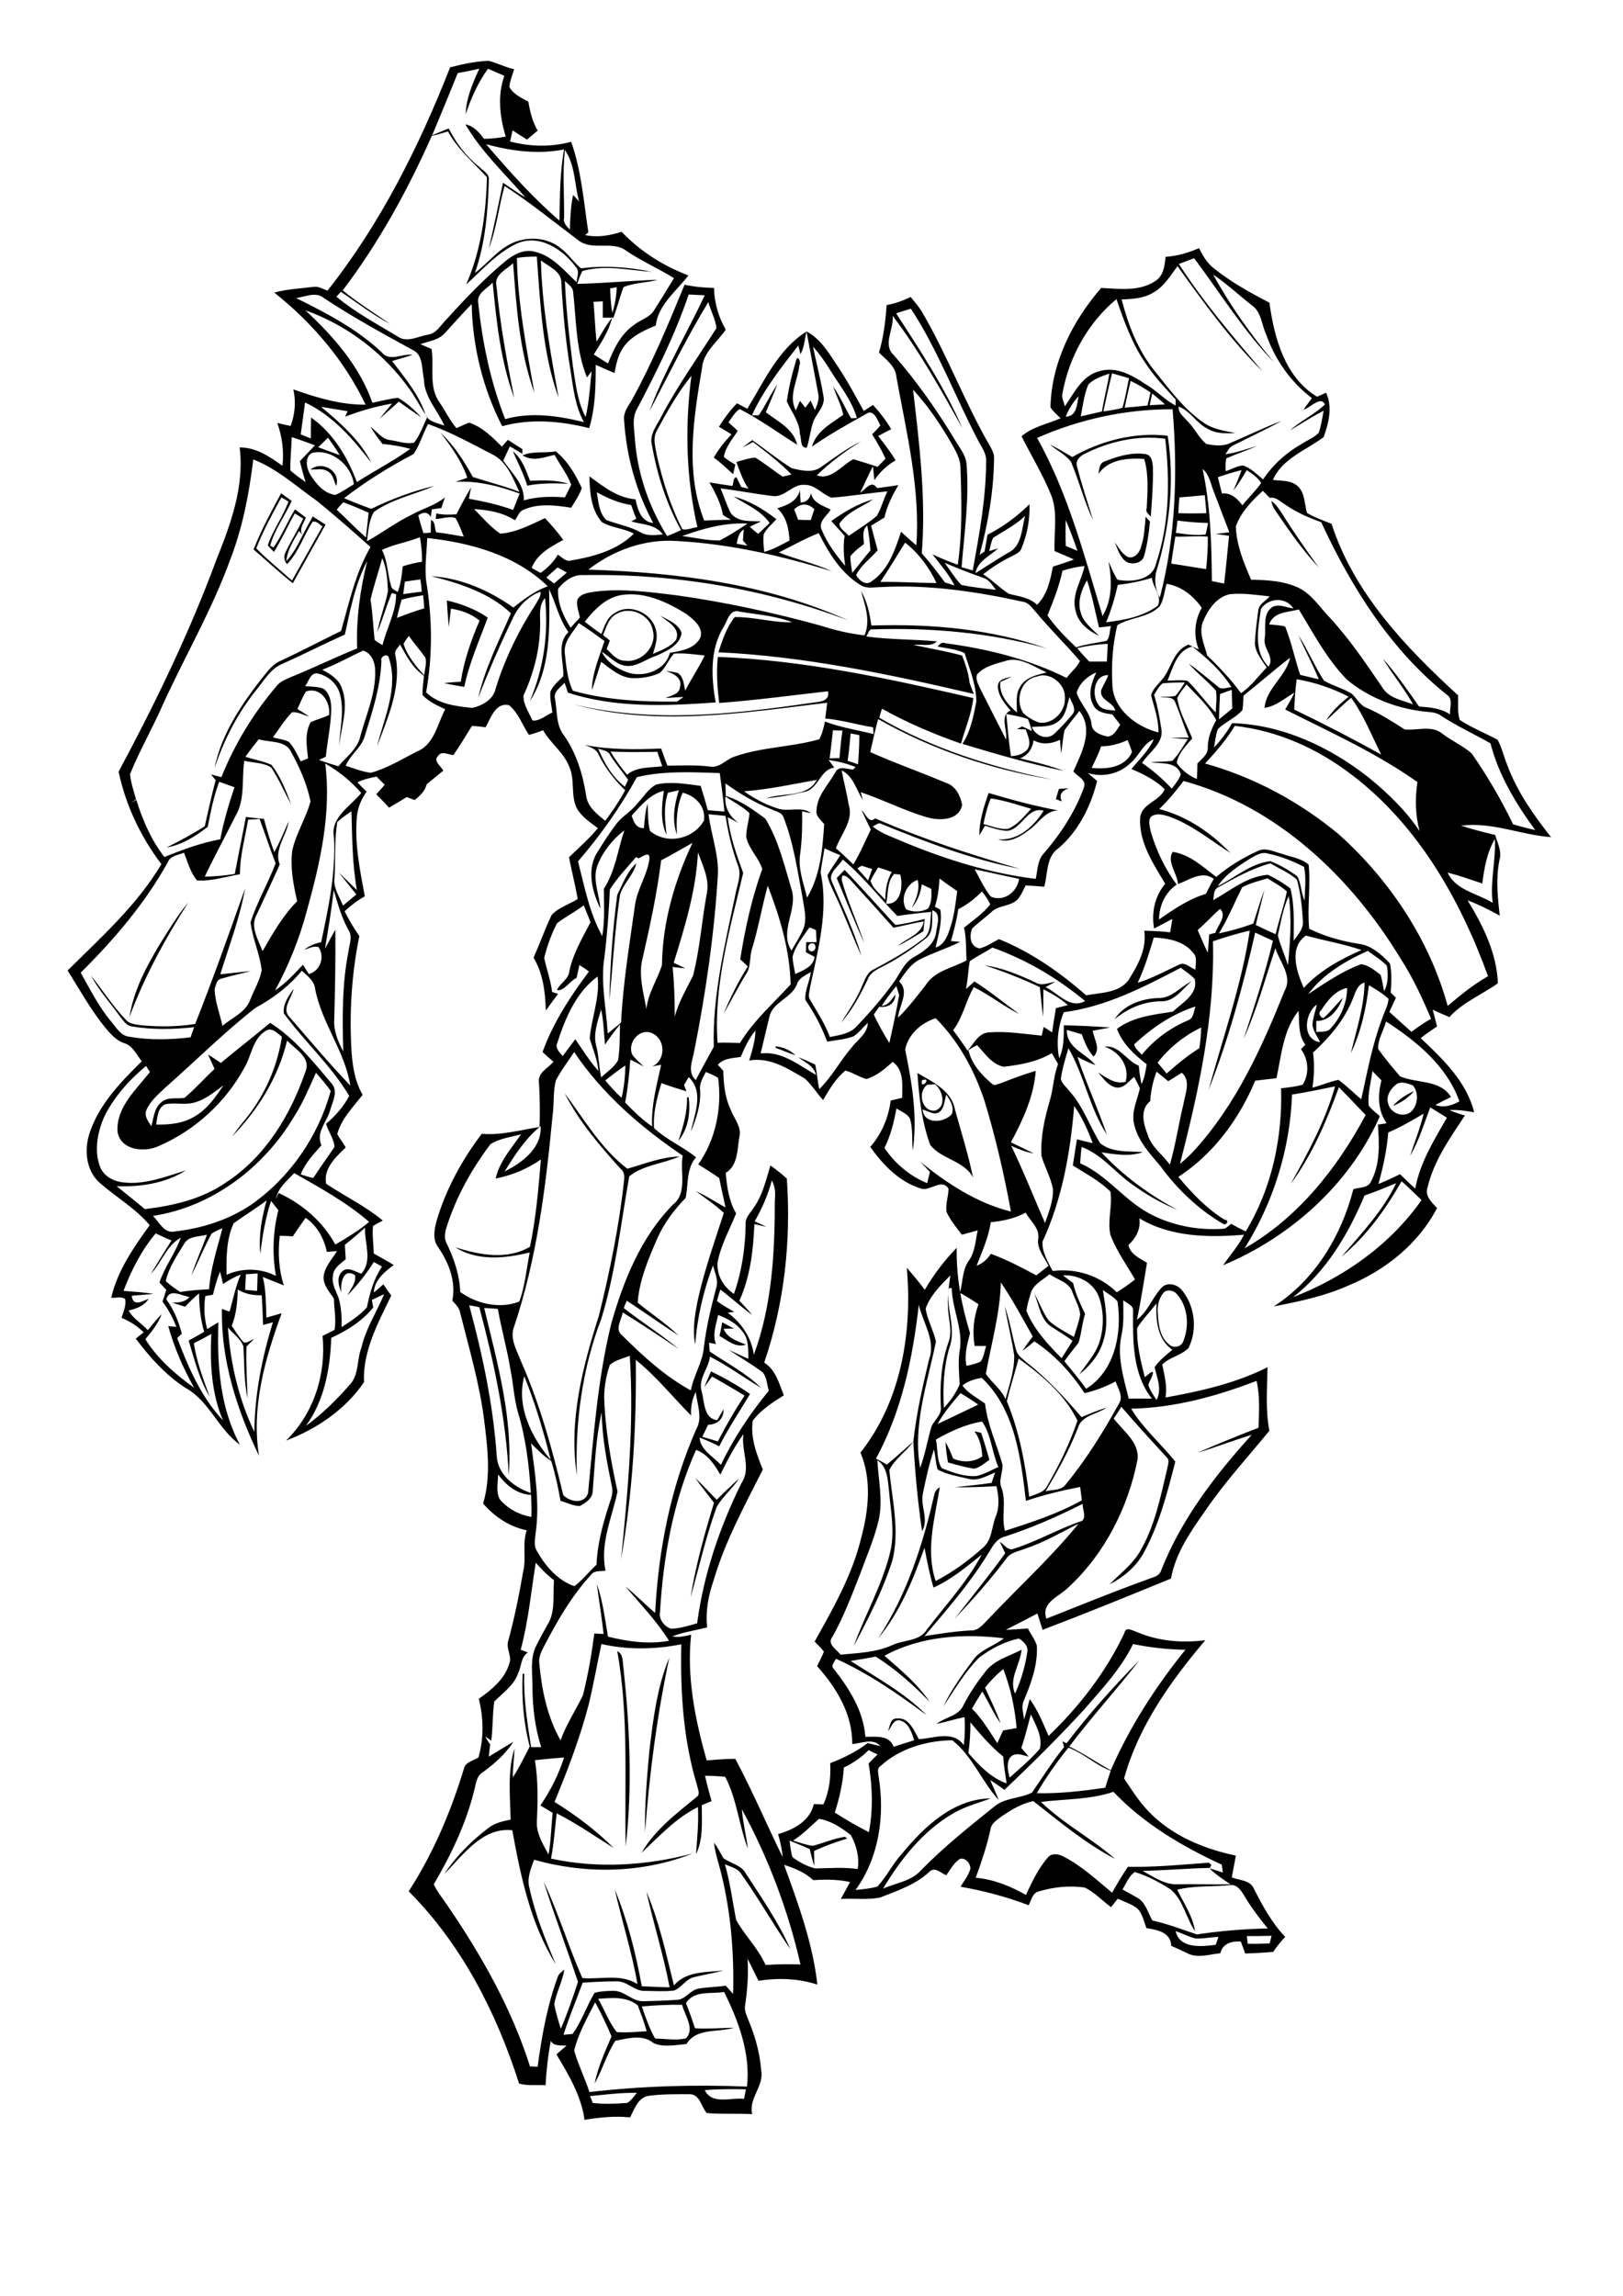 <?xml version="1.0" encoding="utf-8"?>
<!-- Generator: Adobe Illustrator 21.0.2, SVG Export Plug-In . SVG Version: 6.00 Build 0)  -->
<svg version="1.2" baseProfile="tiny" id="Layer_1" xmlns="http://www.w3.org/2000/svg" xmlns:xlink="http://www.w3.org/1999/xlink"
	 x="0px" y="0px" viewBox="0 0 595.3 841.9" overflow="scroll" xml:space="preserve">
<path d="M238.2,641.9c1.4-11.5,2.8-23.3,7.3-34c-4.5,21.1-7.3,42.5-8.9,64C236.4,661.9,237.3,651.9,238.2,641.9 M226.4,605.5
	c2.4,1.2,1.9,4.1,2.3,6.3c2.3,21.7,3.3,43.7,0.8,65.4C229,653.3,230.7,629.2,226.4,605.5 M255,542c2.7,2.5,5.2,5.3,7.9,8
	c2.7-2.7,5.4-5.3,8.2-7.8c-2.5,3.8-6.1,6.6-8.3,10.6c-3.9,10.8-6.4,22-9.5,33c1.9-11.8,5.1-23.3,8.6-34.7
	C259.6,548.1,257.2,545.1,255,542 M357.4,524.9c0.6,0.1,1.9,0.4,2.5,0.6c1.1,3.3,2.1,6.6,3,9.9c-1.8,1.1-3.5,2.9-5.7,3.2
	c-3.2-0.5-6.3-1.4-9.5-2.3c-0.4-2.5-0.8-5-0.9-7.5c1.1,2,2,4,2.8,6.1c3.5,1.5,7.5,1.4,10.7-0.8C360.1,530.8,359.4,527.5,357.4,524.9
	 M264.9,484.9c1.4,0.8,2.8,1.5,4.3,2.3c-0.9,0-2.8,0.1-3.8,0.1c1.4,3.5,5.1,4.5,8.2,5.8c-3.7,1.3-6.7-1.5-9.7-3.2
	C264.3,488.3,264.6,486.6,264.9,484.9 M252,402.4c0.1,0,0.4,0,0.6,0c0.7,5.6-0.1,11.5-3.8,16C250.6,413.2,252.1,407.9,252,402.4
	 M207.1,400.9c7.2,9.6,13.3,20.3,23,27.7c6.3-1.8,12.5-4.3,19.1-4.5c-6,2.7-13.3,3.1-18.4,7.3c-3.1,17.4-5,35.1-10.2,52.1
	c-7,18.2-9.7,38-9,57.5c-3.1-19.8,2.1-39.8,8.1-58.6c4-16.3,7.4-32.8,9.2-49.5c0.2-1.6,0.1-3.3-1.3-4.3
	C219.9,420.1,212.3,411.2,207.1,400.9 M510.9,405.6c2.1-2.4,4.9-4.2,7.8-5.5C516.6,402.6,513.8,404.4,510.9,405.6 M347.1,401.4
	c-0.7,2-0.6,4.6-2.3,6.2c-2,1.7-4.3-0.2-6.4-0.7c0.5,5.5,7.8,5,10.7,1.7C350.1,406,348.5,403.5,347.1,401.4 M340.1,397.8
	c-3.7,2.7-2,10,2.9,9.5c4.3-1.5,2.8-7.3,0-9.7C342.4,397.7,340.9,397.8,340.1,397.8 M338.2,396.1
	C337.2,400.2,342.3,394.9,338.2,396.1 M336.5,393.5c5.5,3.2,12.6,6.5,13.8,13.5c2.3,8.3,4.9,16.5,6.6,24.8
	c-3.3-6.2-11.5-6.6-15.7-11.9C338.1,411.4,337.1,402.4,336.5,393.5 M284.5,383.7c2.8,0.3,5.3,1.4,7.3,3.3c-2.5-0.8-4.9-1.9-7.3-2.7
	L284.5,383.7 M424.9,366c4.9,0.1,8-4.1,12.1-6.1c-3.4,2.9-6.3,7.6-11.4,7.3c-6.3,0.1-12.1,2.7-16.8,6.6
	C412.3,368.4,418.8,366.2,424.9,366 M58.6,346.3c3.3-5.3,6.5-10.6,10.5-15.4c-8.5,13.3-16.1,27.2-21.6,42
	C49,363.3,53.6,354.6,58.6,346.3 M306.9,322c1-1,1.9-2,2.9-3c6.3,6.6,12.4,13.5,18.6,20.2c3.7-0.4,7.2-1.3,10.8-2.2
	c-0.2,1.5-0.4,3-0.5,4.5c-3.1,1.9-6.2,3.8-9.4,5.4c3.3-2.9,8.8-4.2,9.5-9c-3.7,0.6-7.4,1.6-11.1,2.3c-5.1-5.7-10.3-11.5-15.5-17.2
	c-1.2-1.4-3.9-3.5-3.4,0c2.2,7.8,5.6,15.2,8.2,22.9C313.4,337.9,310.2,329.9,306.9,322 M226.4,328.2c2-4,3.6-8.6,7-11.6
	c-1,4.3-4.8,7.4-6,11.6c-1.9,12.8-2.6,25.8-3.9,38.7C223.8,354,224.7,341,226.4,328.2 M363.4,292.8c-1.3,3-2,6.2-2.7,9.4
	c3,0.7,6.1,2.2,9.2,1.7c3.4-1.5,5.8-4.6,8.3-7.3C373.3,295.2,368.5,293.5,363.4,292.8 M362.6,290.8c8.4,2.5,16.9,4.8,25.5,6.4
	c-4.5,0.1-6.8,4.2-10,6.7c-3.4,2.6-7.6,5.5-12,3.9c7.3,0.6,13.1-4.7,16.7-10.5c-6.1-1.7-8,7.1-13.6,7.4c-2.7-0.2-5.3-1.1-7.9-1.9
	c-0.7,1.2-1.4,2.4-2.1,3.5C359.2,300.9,360.9,295.8,362.6,290.8 M388.4,289.3c1.2-0.1,2.4-0.1,3.6-0.2c-2.4,0.8-3.8,2.3-2.5,4.8
	c-0.5-0.2-1.6-0.6-2.2-0.8C387.6,291.9,388,290.6,388.4,289.3 M163.9,220.2c5.3,1.2,10.5,3.2,15,6.3c-3.1,8.4-6.8,16.6-8.6,25.4
	c-2.5-0.4-4.9-0.8-7.4-1.4c2-0.2,4.1-0.4,6.1-0.5c1.2-7.8,3.8-15.2,6.9-22.4c-3-2.5-6.7-3.8-10.5-4.4c-0.3,2.2-0.5,4.5-0.8,6.7
	C164.3,226.7,164.1,223.5,163.9,220.2 M420.2,189.5c0.6,0.6,1.1,1.2,1.6,1.8c-0.4,4.2-1,8.4-2.1,12.4c-0.6,2.8-4.2,3.5-6.5,2.4
	c-2.4-1.7-3.2-4.6-4.3-7.2c1.5,2,2.7,4.4,5.1,5.5c2.5,0.3,4.1-2,4.6-4.1C419.7,196.9,419.9,193.2,420.2,189.5 M466.3,183.7
	c1.8,1.2,2.9,3.1,4.1,4.9c4.2,6.7,8.7,13.1,13.3,19.5c-5.5-5.9-10.2-12.5-14.7-19.1C467.9,187.4,466.6,185.8,466.3,183.7
	 M103.2,182.4c-3.3,6.1-6.7,12.2-9.2,18.7c4.1,4.2,8.7,7.9,13.1,11.8c3.7-6.6,7.5-13.3,11.2-19.9c-1.2-0.6-2.2-2.2-3.7-1.6
	c-3.2,5.1-5.1,11.1-9.3,15.5c-1.1-1.2-1.3-2.9-0.6-4.3c2-4.2,4.5-8.1,6.5-12.4c-1-0.6-2-1.3-3.1-1.9c-2.6,4.7-4.8,9.5-7.6,14.1
	c-0.8-0.8-1.6-1.6-2.3-2.4c1.9-5.6,5.5-10.4,7.6-16C105.2,183.5,103.8,182.7,103.2,182.4 M93,201.5c2.8-7.1,6.5-13.9,10.1-20.6
	c1.3,0.9,2.6,1.9,3.9,2.8c-2.5,5.5-6.3,10.5-7.9,16.4l1.2,0.7c3.1-4.4,5.1-9.5,7.9-14c1.3,1,2.7,2,4,3c-0.8,2.1-2.7,4.2-1.2,6.5
	l-1.3-1.6c-2,3.5-4.3,7-4.7,11.1c2.6-2.8,4.3-6.1,6-9.5c1.2-2.3,2.4-4.6,3.7-6.9c1.6,1,3.2,2,4.7,3c-4,7.2-8,14.3-12,21.5
	C102.4,209.9,97.8,205.6,93,201.5 M113.9,172.2c4.3-3.5,11.2,0.6,9.4,6c-0.9-1.9-1.1-4.4-3.2-5.4C118.3,171.6,116,172.3,113.9,172.2
	 M405.2,169.2c4.6-1.8,9.7-3.4,14.7-2.7c2.7,0.2,2.9,3.3,3,5.4c0.1,5.8-0.4,11.7-0.8,17.5c-0.8-0.8-2.1-1.7-1.5-3
	c0.3-6,0.8-12.2-0.9-18.1c-6-0.4-13.1,0.1-16.8,5.5C403.2,172,403.2,169.8,405.2,169.2 M188.1,165.5c3.4,2.7,4.8,6.9,6.3,10.8
	c4.7-0.1,9.5-0.4,14,1.1c-5-0.2-10.1-0.3-15,0.7C192,173.6,189.9,169.6,188.1,165.5 M274.1,149.9c6.2-10.1,11.3-21.8,21.7-28.3
	c-0.6,2.8-0.8,5.8-2.2,8.3c-0.2-0.8-0.6-2.4-0.8-3.2c-6.3,8.1-12.7,16.2-17,25.6c0.6,0,1.8,0,2.5,0c2.5-3.6,4.3-7.7,6.8-11.3
	c-1.3,3.4-2.8,6.8-4.2,10.2c4.4,3.4,10.1,6,11.5,11.9c-7-4.4-13.7-9.3-21.1-13.1c-1.8,1.2-2.9,3.2-4.1,4.9c1.1,1,2.3,2.1,3.4,3.1
	c-1.9,3-4.5,5.9-5.1,9.5c1.2,1.2,2.8,2,4.2,2.9c-0.3,1.2-0.5,2.4-0.8,3.5c-2.3-2.1-4.6-4.3-7.1-6.1c1.8-3.1,4-5.9,6.5-8.5
	c-1.5-1-3.1-1.9-4.6-2.8c1.9-3.1,4.1-6,6.6-8.6C271.5,148.5,272.8,149.2,274.1,149.9 M258.5,766.5c2.7,5.5,9.6,2.6,14.4,3.2
	c0.2-0.9,0.5-2.6,0.7-3.5C268.6,766.1,263.5,766.1,258.5,766.5 M216.4,768.7c0.3,0.6,0.8,1.8,1,2.5c4.2,0.5,8.4,0.3,12.6,0
	c1.5-0.8,2.5-2.4,3.6-3.7C227.8,767.4,222.1,768.1,216.4,768.7 M235.4,735.8c1.4,4,2.8,8.1,4.9,11.8c3.8,0,7.6,0.8,11.3-0.1
	c3.4-3.6-0.5-8.4-1.4-12.3C245.3,735.1,240.3,735.4,235.4,735.8 M219.4,733c2.3,4,3.9,8.5,6.8,12.2c3.7,0.3,7.3-0.1,11-0.3
	c-0.9-3.3-2.1-6.4-3.3-9.5C229.7,732,224.3,732.7,219.4,733 M251.6,734.6c1.2,3,2.3,6.1,3.3,9.2c4.8,0.3,9.5-0.1,14.3-0.2
	c-5.9,1.9-13.7-0.1-17.4,6c-3.9,0.3-8.3,1.3-12-0.3c-4-3.4-9.5-1.8-14.1-0.9c-3.2,4.9-4.7,10.6-7.6,15.7c1.2-6,3.8-11.7,6.2-17.3
	c-1.8-4.3-3.8-8.5-6-12.5c-2.9,5.7-6.2,11.4-7.7,17.7c1.5,5.2,3.9,10,5.6,15.2c19.2-2.2,38.5-2.8,57.8-2c1.3-12.2-3.1-24-8.4-34.7
	C260.8,731.3,254.6,729.8,251.6,734.6 M457.3,710c0.1,0.7,0.3,2.1,0.3,2.8c2.7,0.1,5.4,0,8.1-0.1c0.2-0.7,0.5-2.1,0.7-2.8
	C463.4,710,460.3,710,457.3,710 M431.2,708.2c1.5,6.5,9.6,5.7,14.7,5c0.3-0.7,0.8-2.2,1-2.9c-2.8,0.1-5.5,0.7-8.3,0.6
	C436,710.3,433.7,709,431.2,708.2 M411.7,692.9c1.8,1,3.6,2,5.4,3c3.1,1.7,3.9,5.5,5.6,8.4c5.6,1.2,10.9,3.3,16.3,5.1
	c8.6-1.3,17.3-2,26-2.2c-3.2-3.9-6.3-8-8.8-12.3c-1.1-1.8-2.6-3.9-5-3.6c-6.5,0.7-13.1,0.1-19.4,1.7c2.4,5,5.7,9.6,6.5,15.2
	c-3.3-4.9-4.3-11.4-8.9-15.3c-4.1-2.6-8.5-5-13.2-6.4C414,688.1,413.1,690.7,411.7,692.9 M300.4,667c-3.1,2.8-6,5.7-9.5,8
	c2.4,0.7,4.7,1.6,7.2,1.9c4-1,7.7-2.7,11.8-3.3c0.2,0.2,0.7,0.5,0.9,0.6c-4.1,1.3-8.2,2.7-12.2,4.6c0,1.8,0.1,3.7,0.1,5.5
	c-0.7-2-1.2-4.1-1.7-6.2c-2.4-1.1-4.9-2.1-7.4-3.1c0.3,2,0.4,4.1,1.1,6.1c2.5,1.8,5.3,3.4,8.4,4.1c5.2-0.1,10.4-0.5,15.5,0.2
	c0.7-4.3-0.5-8.7-2.5-12.4C308.7,670.3,304.8,667.7,300.4,667 M381.8,660.8c8.3,8,18.6,13.4,27.2,20.9c-10.9-5.7-20.3-13.6-30-21.2
	c-4.3,0.9-8.1,3.2-11.6,5.6c-1.7,1.3-3.8,2.5-4.1,4.8c-1.3,6-3.3,11.9-5.4,17.7c6.6,0.6,12.7,3.1,18.4,6.3c2.2-4.8,4.6-9.7,8-13.7
	c1.5-1.8,4.1-1.3,5.9-0.3c6.6,3.4,12,8.5,17.7,13.2c1.8-3.2,3.7-6.4,5.8-9.5c9.9,0.2,19.8-0.8,29.7-1.5l0.9,0.8l-0.5,1.1
	c-8.3,0.2-16.5,0.9-24.7,1.1c4.1,2.2,8.2,5.2,13,4.9c6.4-0.1,12.8,0.1,19.2,0c-2.6-1.8-5.4-3.5-7.6-5.8c1.6,0.4,3.2,1,4.8,1.5
	c-0.1-1-0.2-1.9-0.4-2.9c-14.5-6.7-28.6-15-39.7-26.7C399.9,660,390.7,659.7,381.8,660.8 M196.2,645.5c1.2,7.4,1.1,15,0.7,22.5
	c-0.2,4.4,2.3,8.4,4.3,12.1c0.9-5.1,1-10.2,1.5-15.3c-1.5-0.9-3-1.8-4.5-2.7c3.7-5.4,6.7-11.3,8.7-17.6
	C203.3,644.8,199.7,645.1,196.2,645.5 M380.3,657.6c8.4,0.2,16.8-0.8,25.1-2c0.6-2.1,1.3-4.2,2-6.2c-5.5-2.1-9.9-6.4-15.5-8.5
	C387.6,646.2,383.7,651.7,380.3,657.6 M318.6,641.8c-2.6,2.7-5.8,4.8-9.1,6.4c-0.3,5.6-1.6,11.1-3.3,16.5c4,2.6,8.2,5,12.5,7.2
	c1.6-8.3,1.3-16.9-0.1-25.2c1.1-1.1,2.2-2.3,3.3-3.3C320.8,642.9,319.7,642.4,318.6,641.8 M355.9,631.6c0.1,3.8-0.2,7.5-0.7,11.3
	c3.9,4.5,8.3,9.1,14,11.1c-0.4-3.3-1.1-6.5-1.2-9.8C363.4,640.5,359.6,636,355.9,631.6 M378.1,628.7c-1.1,4.1-2.1,8.3-3.5,12.3
	c0.9,1,1.8,2.1,2.7,3.2c-2.2-0.5-4.8-1.8-6.7,0.2c-1.6,2.2-0.9,5-0.3,7.5c3.8-3.4,7.8-6.7,11.1-10.6
	C382.5,636.9,379.9,632.6,378.1,628.7 M361.3,618.9c2,4.4,4.1,8.6,5.7,13.1c-2.6-3.7-4.4-7.8-6.7-11.7c-1.3,2.1-2.6,4.2-3.8,6.3
	c3.8,3.7,6.4,8.3,9.3,12.7c0.7-1.6,1.4-3.1,2.1-4.7c1.7-0.3,3.3-0.6,5-0.9c-0.7-7.4-2.2-14.7-4.9-21.6
	C365.5,614.1,363.3,616.4,361.3,618.9 M415.6,602.9c-4.5,9.2-11.6,16.7-18.2,24.3c-9.3,10.1-19.1,19.8-29,29.2
	c-1.7-1.3-3.4-2.5-5.2-3.6c1,2.4,2.2,4.8,3.1,7.3c-6.2-6.8-9.6-16.1-17-21.9c-9.5,0.1-19.3,3-26.4,9.5c-1.4,0.9-0.7,2.6-0.6,4
	c2.3,14.2,0.1,29.6-8.5,41.4c2.7-0.3,5.5-0.5,8.1-1.3c3.4-3.8,5.6-8.4,9-12.1c8.2-9.9,18.8-20,32.5-20.2c-4.7,1.8-9.7,3-14.1,5.7
	c-10.9,6.4-19,16.7-25.4,27.4c4.7-2.1,10.4-2.7,14-6.8c8.3-8.5,17.6-15.9,26.8-23.3c3.9-3.3,9.4-2.9,13.8-5.1
	c3.9-5.6,7.5-11.4,11.8-16.7c-0.2-0.7-0.4-1.4-0.6-2.1c0.4,0.2,1.2,0.5,1.5,0.7c8.2-10.7,17.2-20.8,26.7-30.4
	c-8.3,10.7-17.5,20.7-25.7,31.6c5.3,2.5,10.1,5.9,15.2,8.7c7-16,16.5-30.7,27.4-44.2C428.3,604.9,421.9,604.2,415.6,602.9
	 M324.4,607.2c6,5.2,12.1,10.3,16.6,16.9c-6-6.2-12.5-12-19.8-16.6c-3,0.6-6.1,1.1-9.2,1.6c9.6,6.2,19.8,11.7,27.9,19.9
	c-10.5-7.8-21.3-15.3-33.3-20.7c-0.5,1.2-2.1,2.6-0.7,3.8c5.7,7.3,10.8,15.4,11.5,24.8c3.8,0.1,8.7-0.8,10.4,3.7
	c2.5-0.9,5-1.6,7.5-2.4c-0.9-2.9-2-6.5-5.3-7.3c-2.4-0.4-3,2.5-4.3,4c0.7-1.7,0.8-4.9,3.3-4.7c4.4-0.5,6.3,4.5,8,7.6
	c5.5-0.3,12.6-3.4,16.5,2.2c0.4-3.4,0.5-6.8,0.3-10.3c-3.5,0.7-6.8,1.8-10.3,2.5c3.1-2.5,8.2-2.9,9.9-6.9c2.2-4.3,4.9-8.3,7.9-12.1
	c3.2-4.4,8.8-5.8,13.4-8.2c-0.5,5.5-4.8,10.6-2.4,16.1c2.2-4.8,3.7-10,4.5-15.2c0.5-2.2-1.4-4-3.1-5c-5.4,1.1-10.4,3.8-14.7,7.1
	c-5.2,5.3-8.9,11.7-13,17.8c2.9-6.1,6.9-11.6,10.9-17c2.7-3.9,7.7-5.1,11.3-8C353.7,599,337.8,599.9,324.4,607.2 M196.5,573.1
	c-1.7,10.7-2.7,21.4-5.5,31.9c0.9,0.3,1.7,0.7,2.6,1c-2.6,1.7-2.3,5.2-3.6,7.7c-1.5,4.4-5.6,7.1-8.7,10.3c-0.7,4.8-0.5,9.6-1.1,14.4
	c-0.7-0.6-1.5-1.1-2.2-1.6c0.5,1,1.1,2,1.8,2.9c-0.2,1.5-0.4,3-0.5,4.5c3-1.8,5.9-3.7,9-5.4c-2.9,4.4-6.9,8-11.2,11.1
	c-2.4,1.4-2.5,4.4-3.2,6.8c-3,12.2-8.5,23.6-14.8,34.3c1.3,2.9,3.4,5.3,5.1,7.9c12.5,18.3,23.5,37.8,30.2,58.9
	c0.7,0,2.1,0.1,2.8,0.1c1.5-11.2,3.5-22.4,7.4-33c0.4-1.2,1.5-1.8,2.4-2.6c-0.7,4.3-2.9,8.3-3.7,12.6c0.5,3.1,1.5,6.1,2.4,9.1
	c2.4-5.6,4.4-11.4,6.3-17.2c-4.1-12.3-8.7-24.5-12.6-36.8c5.4,11.5,9.1,23.8,14.2,35.4c6.8,0.6,14-1.7,20.2,2.2
	c-2-11.7-5.7-23.1-8.3-34.7c4.7,11.4,7.7,23.4,9.9,35.5c3.4,0.2,6.8,0.3,10.2,0.4c-2.2-11.8-5.9-23.3-8.5-35.1
	c4.7,11,7.2,22.8,10.1,34.4c4.6-5.4,11.9-4.7,18.2-5.5c-3.6,1-7.4,1.6-11,2.5c-3,0.8-4.5,4-7.3,4.9c-3.7,0.4-7.4,0.1-11,0.1
	c-3.6-0.1-6.2-3.6-9.9-3.5c-4.2,0-8.4,0.2-12.5,0.5c-2.3,6.4-5,12.6-7,19.1c0.8-0.1,2.5-0.2,3.3-0.3c3.4-4.6,5.1-10.2,8.1-15.1
	c2.3-0.6,4.6-0.7,6.9-0.7c4-0.1,6.9,3.9,10.9,3.8c4-0.1,8.1-0.2,12.1-0.5c3.3,0.1,5-3.5,8.1-4.1c3.3-0.6,6.8-0.6,10.1-1.1
	c0.9,1,1.8,2,2.7,3c0.4-14.7-0.8-29.6-4.3-43.9c-0.9-3.8-2.3-7.6-2.7-11.5c1.4,1.7,2.3,3.7,3.4,5.6c2.7,2,6.6,2.5,8.3,5.7
	c5.8,9,12,17.8,16.3,27.7c-6.3-9.1-11.7-18.7-18.1-27.7c-1.3-2-3.8-2.5-5.9-3.4c1.9,6.7,2.8,13.6,4.1,20.4
	c3.2,5.7,8.1,10.4,10.8,16.5c4.3-0.3,8.5-0.3,12.8-0.2c-4.5-19.8-11.8-39.1-21.5-56.9c0.4,4.9,1.6,9.6,2.2,14.4
	c-3.3-8.6-4-18.1-8.3-26.3c-2.5-0.3-5-0.3-7.4-0.4c0.7,3.1,1.5,6.2,2.4,9.3c-1.2,0.5-2.4,1-3.6,1.5c0,6,0.6,12.4-2.1,18
	c0.4-5.8,1-11.5,0.7-17.3c-8.1,4-14.2,10.7-20.7,16.8c4.9-8.5,12.8-14.4,20.2-20.5c1.5-1,0.4-2.9,0.2-4.2
	c-5.1-16.7-6.2-34.4-5.8-51.8c-9.6,1.9-19.7,2.1-29.3-0.1c-1.6,7.4-2.9,14.9-4.7,22.3c-3.2,12.2-7.7,24-12.5,35.6
	c7.8,4.9,15.2,10.4,21.7,16.9c-6.9-4.3-13.6-9-20.9-12.7c-0.7,5.5-1,11.1-2.1,16.6c17.1,3.7,35.1,2.6,52-1.9
	c-18.4,7.3-39.2,7.7-58.2,2.3c-1.2,3.3-2.7,6.8-1.7,10.4c2.1,9.7,5.8,18.9,9.7,28c-9.3-14.8-12.9-32.2-16-49.2
	c-11-1.2-18,9.1-24.9,16c4.3-6.5,9.9-12.1,16.1-16.8c2.4-1.9,5.3-2.5,8.2-3.1c-0.2-8.7-1.2-17.7,1.4-26.1c-0.1,3.5-0.6,7.1-0.6,10.6
	c2.4-3.6,4.2-7.5,6.2-11.3c-2.3-8.7-3-17.7-2.6-26.7c0.1,0,0.5,0,0.6,0c-0.3,9,1.1,18,2.5,26.9c0.9,0,2.7,0,3.7,0
	c-2.3-7.2-3.2-14.8-3.2-22.3c0-4.8-0.9-10,1.2-14.5c1.3-2.7,2.8-5.3,4.2-7.9c3.2-4.9,2-11,2.5-16.5
	C201,577.9,198.7,575.5,196.5,573.1 M368.6,563.5c-3.5,0.8-4.9,4.4-6.7,7.1c-6.6,10.6-14.8,19.9-22.8,29.4
	c5.7-0.9,11.4-1.8,17.2-2.1c2.4,0.1,4-1.9,5.5-3.4c11.2-11.9,23.4-23,33.8-35.7c-6.4,3.1-12.5,6.8-19.2,9c-2.6,1.1-5.8,1.4-7.4,3.9
	c-5.8,7.7-12.2,14.9-18.8,21.9c6.2-8,12.6-15.8,18.5-24c-0.7-1.4-1.3-2.8-2-4.2c1.7,1,3.1,3.6,5.3,2.5c8.6-2.7,16.5-7.4,25-10.2
	c1.5-1.7,0-4.2,0.1-6.2C387.8,556.2,378.4,560.3,368.6,563.5 M183.3,549.8c2.9,3.5,7.1,5.7,11.6,6.5c0.1-2.7,0-5.4-0.1-8.1
	c-5.1-0.2-9.2-3.5-12.1-7.5C182.7,543.7,181.8,547,183.3,549.8 M326.2,539.1c1,11,3.9,22.2,1.1,33.2c-3.5,11-8.8,21.3-14.2,31.4
	c4.3-11.8,10.8-23,13.6-35.3c1.5-7.1,0-14.4-0.6-21.5c-0.5-4.1-0.5-8.9-4.3-11.4c0.4,7.3,2.1,14.7,0.5,21.9
	c-1.5,6.5-4.2,12.7-6.5,19c-3.2,8.1-6.2,16.3-10.5,23.9c-2.1,2.6,1.6,4.6,3,6.5c6.4-0.6,13-0.8,19-3.5c4.1-2,9.9-1.3,12.6-5.6
	c6.9-9.1,14.8-17.5,20.2-27.6c-5.6,4.5-11.1,9.1-17.7,12.1c-1.4-4.8-2.4-9.7-3.3-14.6c-4.2,11.7-8.9,23.5-17,33.2
	c10.6-16.1,16.5-34.6,20.7-53.2c0.4-1,1-1.7,1.9-2.2c-1.8,11.3-5.3,23.1-1.5,34.4c6.3-3.3,12.1-7.5,17.4-12.3
	c3.3-2.8,3.1-7.5,4.6-11.3c1.5-3.6,1.1-7.5,0.3-11.2c-5.1,0.3-10.3,0.5-15.4,0.4c4.5-0.5,9.1-0.9,13.6-1.6c0.4-1.3,0.9-2.5,1.3-3.8
	c-3.1,1.2-6.3,3.3-9.8,2.3c-3.8-0.9-7.8-1.5-11.3-3.4c-0.7-2.4-0.8-4.9-1.3-7.4c-1.8,5.3-3,10.8-4.1,16.2c-1,4.6,2.3,9.6-0.3,13.8
	c-1.6-10.9-2.6-21.8-3.2-32.8C332.3,532.4,328.1,535.1,326.2,539.1 M264.2,540.8c-2.1-3.7-4.7-7.6-8.9-9.1
	c-8.3,18.6-12,39-13.2,59.3c-0.6,2.8,1.5,5.4,4,6.3c3.3-0.1,6.4-1.1,9.6-2c2.4-18,8.3-35.3,16.3-51.5c3.7-5.5-0.3-11.9,0.7-17.9
	C269.3,530.6,266.7,535.7,264.2,540.8 M343.3,527.9c0.7,3.5,0.2,7.5,2.1,10.5c4,1.6,8.3,3.2,12.7,2.9c2.9-0.6,5.5-2.2,8.1-3.3
	c-2.4-5.4-2.6-11.9-6-16.7C354.2,522.3,348.6,524.9,343.3,527.9 M217.4,546.8c0,2.7-2.6,4.3-4.7,5.5c-2.5,0-4.8-1.3-7.1-1.9
	c-0.9-4.9-1.9-9.8-3.4-14.6c-2.8-1.8-5.1-4.2-7.4-6.5c1.4,10.8,3.2,21.8,1.7,32.7c-0.2,2.3-0.9,4.8,0.5,6.9
	c3.1,5.5,7.6,10.7,13.7,12.8c3-2.3,5.3-5.3,8.1-7.9c0.3-7.4,2.2-14.6,4.5-21.7c0.7-2.3,1.8-4.6,1.1-7.1c-1.8-8.9-3.6-17.9-3.7-27.1
	C218.5,527.4,218.2,537.1,217.4,546.8 M343.9,522.2c5-2.3,10-4.8,14.9-7.1c-2.1-1.5-4.3-2.9-6.5-4.2
	C349.3,514.4,346.2,518,343.9,522.2 M414.9,516.6c4.4,7.3,10.9,12.8,16.2,19.4c-3,11.6-6,23.5-11.9,34c-2.8,4.8-7.3,8.5-12.2,11
	c3.7-3.8,8-7,10.8-11.5c5.7-9.4,7.8-20.3,10.3-30.8c0.2-1.4,1.1-3.2-0.2-4.3c-5.6-6.1-11.2-12.2-16.6-18.5c-0.9,1.4-1.8,2.9-2.8,4.3
	c3.4,4.5,9.2,8.5,8.8,14.7c-3.4,17.7-12,34.8-25.3,47.1c-3.3,3.5-10.3,5.5-8.2,11.6c12.2-4.8,24.3-9.8,36.6-14.2
	c1.9-0.9,4.8-1.1,5.5-3.5c7.4-18.8,19.8-34.9,33.2-49.7c-6.7,2-13.3,4.6-20,6.6c7.4-3.2,14.9-6.3,22.5-9.2
	c0.2-5.7,0.6-11.6-0.7-17.2C446.3,512,430.8,516.3,414.9,516.6 M353,508.1c2.1,2.9,5.4,4.5,8.3,6.6c0.9,7.8,4.3,14.9,6.4,22.4
	c0.2,2.9-1.6,5.8-0.3,8.7c1.8,5.1-0.2,10.4,1.2,15.6c9.6-3.1,19.3-6.2,28.2-11.2c-0.2-1.6-0.4-3.3-0.6-4.9
	c-6.7,1.3-13.4,2.9-19.9,5.1c-1.9-15.8-4-33.6-16.2-45.1C357.5,505.7,355,506.5,353,508.1 M202,535.4c-2.6-10.4-5.7-20.8-9.7-30.7
	C189.3,515.8,194.9,527,202,535.4 M369.3,513.9c4.6,11.1,6.8,23,8.2,35c2.4-1,5.4-1.5,6.6-4c4.4-7.6,8.3-15.6,11.1-23.9
	c-4.6-9.6-13.1-16.7-21.6-22.8C372.3,503.4,370.5,508.6,369.3,513.9 M223.7,500.5c-1.3,3.7-2,7.6-2.1,11.5c0.3,11.8,2.4,23.5,4.9,35
	c-2,9.5-6.5,19-4.4,29c-1.8,0.3-4.1-0.2-5.3,1.5c-7.2,7.8-12.5,17.1-17.4,26.5c-0.9,1.8-1.9,3.8-1.6,5.9c0.9,9.8,2.9,19.7,7.8,28.3
	c2.1-5.8,5.5-10.9,8.2-16.5c1.9-7.5,3.2-15.1,4.2-22.7c1.1,0.1,2.3,0.2,3.4,0.2c-0.7-6.2-1.7-12.3-2.5-18.4c2.2,6.3,3,12.9,4.1,19.4
	c7.3,1.8,15,2.9,22.4,1.5c-4.5-7.2-10.5-13.4-16-19.9c3.8,3,7.2,6.6,10.9,9.7c1.2-23.1,5.7-46.2,15.1-67.4c2.4-4.3,0.3-9.1-0.2-13.6
	c-1.4,2.7-1.9,5.6-1.7,8.6c-6.8-6.8-12.8-14.4-20.3-20.4c0.3,24.5-1.2,49-5.4,73.1c2.5-24.8,4.8-49.7,3.2-74.6
	C228.4,498.2,225.7,498.8,223.7,500.5 M263.4,482.2c-0.7,3.5-2.2,7.2-0.8,10.7c-0.6-0.1-1.9-0.4-2.5-0.5c0,0.8,0.1,2.4,0.2,3.2
	c6.3,4.3,13.3,7.9,18.8,13.3c-6.3-3.7-12.2-8.1-18.7-11.4c-0.5,4.5-4.5,8.2-3,12.9c1,3.7,0.7,9.9,5.7,10.4c0.7-1.3,1.5-2.7,2.3-4
	c0.1,3.5-2.2,5.6-5.7,5.7c-0.7,1.5-1.4,3-2.1,4.4c1.9,0.6,3.8,1.1,5.7,1.7c3-5.8,6.2-11.4,9.8-16.8c-3.9-2.4-7.9-4.7-11.9-7
	c-1,1.3-1.9,2.6-2.9,3.9c0.8-2,1.7-3.9,2.5-5.8c4.9,2.4,9.7,5.1,14.3,8.3c-3.8,6.4-8,12.6-11.3,19.2c-2.4-1.2-4.7-2.3-7.2-3.2
	c0.3,4.6,5,6.9,7.8,10c4.7-9.8,10.7-18.8,17.6-27.2c-0.7-2.2-0.7-4.8-2.2-6.7c-4-3-8.4-5.5-12.5-8.3c2.4,1.1,4.8,2.3,7.2,3.3
	c-0.1-3.5,0.2-7.5-2.4-10.3C269.9,485.1,266.6,483.5,263.4,482.2 M417.1,487c-0.2,6.1,1.3,12.2,2.8,18c1-0.6,1.8-1.8,3-1.9
	c0,1.7-1.3,3.2-1.7,4.8c0.6,2,1.9,3.8,3,5.5c2.1-3.9,0.2-8-0.7-12c1.7-2.6,4.2-4.4,6.5-6.4c-5.5-3.9-6.1-10.8-5.8-17
	C421.8,481.1,419.1,483.8,417.1,487 M321.3,534.9c1.3,0.7,2.7,1.4,4,2.2c3.3-2.7,6.4-5.6,9.7-8.4c1.1-10.2,3.4-20.3,5.8-30.3
	c2.5-6.9-2.3-13.3-3.8-19.9C334.8,498.1,330.7,517.6,321.3,534.9 M172.1,478.7c4.9,18.1,8.8,36.5,10.1,55.3
	c0.4,6.8,6.5,11.5,12.5,13.5c-0.6-9.9-1.8-19.9-4.7-29.5c-1.5-5.2-1.7-10.6-2.8-15.9c-1.2-7.4-3.3-14.7-4.6-22.1
	c-1.7-0.1-3.3-0.3-5-0.3c4.8,20,10.6,40.4,9,61.3c-1-20.9-5.4-41.4-10.8-61.6C174.6,479.1,173.3,478.9,172.1,478.7 M412,476.8
	c0,4.2,0.3,8.5-0.6,12.6c-1.8,7.9,0.7,15.8,2.6,23.5c2.8,0,5.6,0,8.5,0c-7.1-9-7-21-6.9-31.9C416,478.7,413.3,478,412,476.8
	 M136.4,476.7c0.1,0.7,0.4,2.1,0.5,2.8c-4.1,5-9.6,8.5-15.4,11.1c-0.4,11.3-2.5,23-9.3,32.3c5.9-4.3,11.2-9.5,16-15
	c3.6-3.7,2.6-9.3,4.4-13.8c1.6-7,5.6-13,8.3-19.5C139.4,475.3,137.9,476,136.4,476.7 M426.6,474.3c-1.7,2.1-2.2,4.9-1.9,7.6
	c0.2,4,0.8,8.6,4.2,11.2c1.6,1.5,4.4,0.8,5.1-1.2c2.3-5.6,1.8-12.9-2.5-17.5C430.4,473.1,427.6,472.7,426.6,474.3 M61,476.5
	c2.8,3.8,4.5,8.1,5.7,12.6c-0.6,0.5-1.1,1.1-1.7,1.6c4.1,10.8,8.8,21.7,16.8,30.2c-4.3-10-4.8-21-4.3-31.7c-2.1,1.2-4.2,2.3-6.4,3.4
	c1,6.8,3.5,13.2,5.8,19.6c-3.8-6.4-5.6-13.6-7.7-20.6c1.9-1,3.8-2.1,5.7-3.2c-1.4-4.6-1.8-9.3-1.9-14.1c-1.8,1.5-3.5,3.2-5.1,4.9
	c-1.6-0.5-3.2-1-4.8-1.5c2.4,0,4.8-0.1,6.4-2.1C66.5,475.2,62.1,472.3,61,476.5 M347.9,472.5c-1,7.3,3,14.7,0.3,21.8
	c-2.1,7.2-2.4,14.6-2,22c2.4-2.5,4.4-5.4,5.8-8.6c-0.2-3.9-0.6-7.8-0.1-11.8c1.7-8-2.7-15.6-2.8-23.6L347.9,472.5 M87.2,472.9
	c-0.1,4.5-0.5,9.1-2.2,13.3c1.4,2.1,2.7,4.2,4.4,6.1c1.4,0.3,2.6-0.9,3.8-1.3c-0.9,0.9-1.9,1.9-2.8,2.8c-0.2,6.3,0.2,12.7,0.4,19
	c-1.3-6.2-1.2-12.6-1.5-19c-1-2.9-3.9-4.7-5.7-7c0.9,13.2,4,26.4,9.7,38.3c0.1-13.7,2.8-27.2,6.8-40.2c-1.2,0.3-2.4,0.7-3.6,1
	c-0.1-3.6-0.3-7.3-0.5-10.9C92.9,475.1,89.8,474.5,87.2,472.9 M367.1,470.3c-0.3,11.4-3.5,22.4-5.5,33.5c2,3.1,5.6,5.6,7.2,9.3
	c1.4-5.2,3.3-10.5,3.2-16c-0.9-6.1-2.4-12.1-3.5-18.1c1.9,5.2,2.7,10.7,4.2,16.1c0.5,2,2.4,3.2,3.8,4.5c7.5,5.8,14,12.9,20.2,20.1
	c3-1.3,6-2.5,9.2-3.5c-3.5,2.5-9.2,2.8-10.5,7.4c-3.2,8.2-7.4,15.8-11.9,23.3c2.6-0.7,6-0.2,7.6-2.8c7.5-9.1,13.7-19.2,19.4-29.5
	c1.6-2.6-0.5-5.5-1.3-8c-3.6,1.9-7.4,3.4-11.4,4.3c-4.8-7.4-11-14.1-18.4-19c-1.4,1.2-2.9,2.4-4.4,3.5c1.2-1.8,2.5-3.6,3.8-5.3
	C375,483.4,371.4,476.6,367.1,470.3 M339.5,479.9c0.7,4.2,2.9,8,3.8,12.1c-3.1,15.1-8.6,30.6-5.8,46.3c1.7-4.6,2.6-9.5,3.9-14.3
	c0.7-3,4.1-4.8,3.7-8c-0.4-7.9,0.1-16,2.7-23.5c1.8-4.4-0.1-9-0.1-13.5c-0.3-3.8,0.4-7.6,0.9-11.3
	C345,471.3,341.2,475.1,339.5,479.9 M389.9,467.7c1.2,1,2.5,1.9,3.7,2.8c0.9,4,2.6,7.6,4.4,11.3c-1.1,3.5-1.3,7.1-2.4,10.6
	c-1.7,2.3-3.6,4.4-5.2,6.8c2.7,3.3,5.5,6.6,8,10.1c10.6-6.6,13.2-20.5,11.5-32c-1.4-1.8-3.6-2.9-5.4-4.2c1,6.1,2.2,12.5,0.2,18.6
	c-1.4,5-4.8,9.1-8.8,12.3c2.6-3.9,6-7.4,7.4-12c1.6-5.1,1.6-10.7,0-15.7C401.5,470.4,395.5,467.4,389.9,467.7 M377.9,474.9
	c-0.6,1.9-1.2,3.8-1.4,5.9c2.8,6.8,7.8,12.2,12.9,17.3c1.3-2.1,2.7-4.3,4-6.4c-2.3-1.7-4.8-3.3-7.2-4.8c-4.6-2.5-5-8.3-6.9-12.7
	c1.9,3.3,3.1,7,5.4,10.1c2.7,2.5,6.1,4.1,9.2,6c0.8-2.8,1.9-5.5,2.3-8.3c-0.3-2.8-1.8-5.3-2.8-8c-1.1-3.8-5.5-4.6-8.4-6.7
	C382.3,469.5,378.6,471.2,377.9,474.9 M90.2,467.3c-0.1,1.9-0.2,3.8-0.3,5.7c1.5,0.1,2.9,0.3,4.4,0.4c0.1-2.1,0.1-4.3,0.2-6.4
	C93,467.1,91.6,467.2,90.2,467.3 M45.3,473.4c3.7,0.3,7.4,0.5,11,1.1c-2.7,0.3-5.4,0.4-8,0.7c0.6,4.1,3.6,2.1,6.2,1.1
	c-1.6,2.6-4.4,3.6-7.3,4.3c1.6,3,4.8,4.7,7,7.2c1.7-2,3.3-4.1,5.1-5.9c-1.3,3.5-3.6,6.4-6,9.2c4.5,7.2,11,12.9,17.9,17.8
	c-4-7.1-7.3-14.7-9.5-22.6c0.7,0.1,2.2,0.2,3,0.3c-1.3-3.3-3-6.5-5.1-9.3c0.5-1.4,0.9-2.8,1.4-4.3c-0.9-0.9-1.7-1.8-2.5-2.7
	c1.9-5.8,5.8-10.7,7.8-16.4c-5.2,2.8-7,9.1-11,13.3c2.5-4.1,5-8.2,7.6-12.3c-2-0.8-3.9-1.7-5.8-2.6C52,458.4,48.2,465.7,45.3,473.4
	 M126.5,456.5c0.1,1.8,0.2,3.5,0.3,5.3c-2,1.7-4.6,3.3-4.7,6.2c-0.5,3,1.3,5.6,2.2,8.3c0.9,3.4,1.1,6.9,1,10.4
	c3.3-2.2,6.7-4.3,9.3-7.3c1-5.2,2.5-10.4,5.5-14.9c-1-0.6-2-1.2-3-1.7c-2.7,4.4-6,8.4-9.6,12.2c1.1-2.4,3.3-4.6,2.7-7.4
	c-4.4-2.8-5.4,3.2-5,6.4c-1-2.5-1.9-5.6,0.3-7.7c2-2,4.8,0.1,7,0.8c4.3-4.7,1.1-11.3,1.4-16.9C131.5,452.4,129,454.5,126.5,456.5
	 M77.6,452.4c-2.7,5-4.9,10.3-7.4,15.4c1.6-5.1,3.9-9.9,5.7-15c-2.9,0.8-6.8,0.4-8.4,3.4c-2.6,4.3-5.6,8.6-6.7,13.6
	c1.6,1.5,3.5,2.8,5.3,4c3.5-0.6,7-0.8,10.6-1c0.5-7.7,3-15,4.9-22.4C80.2,451,78.8,451.6,77.6,452.4 M363.4,448.2
	c-0.8,5.6-3.2,10.8-5.2,16c2.2-0.9,4-2.4,5.2-4.4c5.8,2.1,11.3,5,16.7,7.9c1.5-1.2,3-2.3,4.5-3.5c-1.5-3.1-4.3-6.1-3.8-9.8
	c0.7-3.9-2.9-6.6-4.6-9.7C372.3,446.8,367.9,447.8,363.4,448.2 M85.7,448.6c-2.7,5.9-2.7,12.6-2.6,18.9c5.8-2.6,12.4-2.5,18.1,0.4
	c-1.4-8-1.1-16.3,0.9-24.1c-0.9-1.1-1.8-2.3-2.7-3.4c-2,6.3-3.2,12.8-3.9,19.4c-0.7-6.7,0.5-13.3,2.3-19.6
	C93.9,443.2,89.7,445.7,85.7,448.6 M492.1,460.8c7.3-8.5,15.1-16.7,20-26.9c-3.9,1.6-7.7,3.2-11.6,4.5c-5.9,14.1-14,27.8-26.2,37.3
	c18.6-7.2,35.6-19.2,47.1-35.6c-2.4-2.3-4.8-4.7-7.3-6.9C508.2,443.5,501.2,453.3,492.1,460.8 M283.1,432.9
	c-1.4,5.3-3.6,10.3-6.3,15c1.4,0.6,2.9,1.3,4.3,2c-1.5-0.3-2.9-0.7-4.4-1c-0.4,9.6-1.5,19.3-5.5,28.1c1.6,1.7,3.2,3.4,4.7,5.2
	c-4.1-2.9-7.7-6.3-11.7-9.3c-0.4,1.4-0.9,2.8-1.2,4.2c1.9,1.6,4.2,2.7,6.3,4c-0.6,0.1-1.8,0.2-2.4,0.3c5.1,3.7,8.7,9.1,9.6,15.4
	c6.7-18,7.7-37.6,7.7-56.7C284.5,437.5,284.3,435.1,283.1,432.9 M101.2,439.7c0.2-0.5,0.7-1.7,1-2.2c8.7,4,16.2,10.5,20.8,18.9
	c4.3-2.5,8.6-5.1,12.4-8.3c-8.3-7.2-18-12.5-27.5-17.9C105.2,433.1,101.9,435.7,101.2,439.7 M179.9,419.6
	c-6.9,9.1-12.5,19.2-16,30.1c-0.7,2.1-1.2,4.5,0.1,6.6c2.6,5.5,4.6,11.4,4.8,17.5c6.1,4.4,14.6,6.3,21.7,3.5c2.1-5.8,2.6-12,3.8-18
	c-8.9,2.2-19.2,3.3-27.3-1.9c8.7,2.8,19,4.8,27.4-0.2c2.2-10.5,3.1-21.3,4-32c-5,3.5-10.6,5.8-16.6,7c1.4-6.3,5.8-11.1,9.3-16.2
	C187.3,417,183.2,417.5,179.9,419.6 M185.1,429.6c6.4-3.2,13.7-8.6,13.2-16.6C192.7,417.5,188.8,423.6,185.1,429.6 M517.2,423.9
	c1.7-5.2,3.7-10.2,5-15.5c-4.3,2.5-8.5,5-13,6.9c-0.5,6.4-1.9,12.7-3.6,18.9c2.7-1.1,5.3-2.3,7.9-3.6c1.9,1.8,3.7,3.6,5.6,5.3
	c1.7-9.5,6.9-17.8,11.6-26c-2.1-1.3-4.1-2.6-6.1-3.8C522.3,412.1,520.5,418.3,517.2,423.9 M394,405.6c-1.4,17-4.4,34.1-11.6,49.7
	c-0.3,3.8,2,7.5,3.7,10.8c8.6-1.1,17.3,1.7,23.5,7.8c2.3-1.4,4.6-3,6.7-4.7c-3.1-5.4-6.8-10.5-9-16.3c-1.2-5.2,0.8-10.6,0-15.9
	c-4-4-9.1-6.6-13.8-9.6c0.5-3.2,1-6.4,1.5-9.6c1.9,0.5,3.8,1,5.8,1.4C399,414.5,397,409.8,394,405.6 M473.9,401.4
	c-0.7,19.9-6.8,39.5-17.4,56.4c19.5-11.1,34-29.4,44.4-48.9c-3.2-3.4-6.5-6.8-9.8-10.2c-4.5,12.4-9.8,24.8-17.7,35.5
	c6.4-11.5,12.7-23.1,16.3-35.8C484.5,399.4,479.3,400.6,473.9,401.4 M71,404.4c-3.5,0.9-7.1-0.2-10.5,0.6c-2.7,1.4-2.8,4.8-3.2,7.4
	c4.9,0.1,10.1-0.4,14.3-3.1c4.5-2.6,7.5-7.1,10.4-11.3C78.5,400.5,75.2,403.4,71,404.4 M512.5,397.4c-2.3,1.6-4.3,4.5-3.3,7.4
	c0.8,3.3,5.1,5.1,8,3.2c2.9-2.3,3.4-7.2,1-10C516.4,397.4,514.3,396.5,512.5,397.4 M298.4,394.2C299,394.7,299,394.7,298.4,394.2
	 M256.8,399.9c0.3,5.2-1.4,10.3-3.4,15.1c1.3-6.5,5-14.5-0.8-20c-0.6,1-1.1,1.9-1.7,2.9c0.2,0.6,0.7,1.8,0.9,2.3
	c-3.1-0.9-6.2-1.9-9.2-3c-1.6,5.3-3.1,11-2.7,16.5c4.6,4.3,10.6,6.8,15.4,10.7c-3.6,4.2-2.8,9.9-3.8,14.9
	c-4.2,4.3-7.8,9.1-10.3,14.6c-3.3,7.6-6.7,15.4-7.3,23.8c4.9,4.1,10.4,7.6,15,12.1c-6.4-4.2-12.6-8.6-19-12.8
	c-0.3,0.7-0.9,2-1.1,2.7c6.6,5.2,13.7,9.6,20.1,15c-6.7-4.6-13.6-9.1-20.5-13.4c-0.4,2.7-3.1,6.2-0.2,8.4c7.6,7.6,15.7,15,25.2,20.2
	c1-5.6,4.4-10.4,4.8-16.1c0.9-7.3,2.6-14.4,4.5-21.5c0.9-2.8-0.5-5.6-1.2-8.2c-3.5,9.3-5.8,19.1-6.5,29c-1.1-5.5-0.1-11.2,1-16.6
	c2.4-10.8,6.1-21.2,9.5-31.7c-3.2-3-6.8-5.4-10.3-8c3.8,1.7,7.3,4,10.9,6c-0.7-3.6-1.6-7.2-2.3-10.8c-2.5-1.8-5.1-3.3-7.7-5
	c6.4-9,8.8-20.8,7.3-31.7c-1.4-1-3-1.5-4.5-2.2C257.8,395.3,256.4,397.4,256.8,399.9 M107.8,409.6c-11.1,18.6-30,33-51.7,36.3
	c2.3,2.2,4.1,6.6,8,5.7c9.9-1.1,19.7-4.2,28-9.8c14.2-9.9,24.6-25,29.2-41.7c-1.6-2.4-3.5-4.5-5.4-6.7
	C113.4,398.9,111.1,404.5,107.8,409.6 M424.2,393c-1.3,3.5-2.1,7.1-2.3,10.8c-3.9,3.1-2.5,8.4-0.9,12.4c1.4,4.5,5.4,7.2,8.1,10.9
	c2.1-7.3,3.2-14.9,5-22.3c0.6-3.8,2.8-8.3-0.6-11.4c-1.7,1-3.3,2.1-5,3.1C427,395.3,425.6,394.1,424.2,393 M222,396.2
	c1.9,2.3,3.8,4.4,6,6.4c0.9-3.9,1.3-7.9,1.4-11.9C226.8,392.5,224.4,394.3,222,396.2 M203.9,396.2c-1.1,4.1-0.6,8.5-1.2,12.7
	c-2.5,26.4-5.8,53.1-14.4,78.4c-1.1,4.1,1.3,8,2.7,11.7c7,15.8,11.6,32.5,15.6,49.3c2.4,2.5,7.8,3.5,9.1-0.8
	c2-20.6,3.5-41.5,8.4-61.7c4.5-16,10.9-32,22.7-44c5.5-4.3,2.5-12.1,3.6-18c-15.2-10.3-29.5-22.6-39.8-38
	C208.4,389.2,205.8,392.5,203.9,396.2 M355.2,385.1c1.2,5.1,4.7,9,8.6,12.3c0.9,1.1,2.3,0,3.4-0.2c4.2-1.7,8.4-3.2,12.7-4.5
	c-0.7,9.4-4.7,18-9.1,26.2c2.8,1.4,5.6,2.7,8.4,4.1c-2.9-0.5-5.7-1.6-8.3-2.8c4.5,9.3,8.3,18.9,12.4,28.3c1.4-4,3.1-8.2,2.9-12.5
	c-0.8-4.2-3-8-4.2-12.1c-0.4-6.8,1.1-13.6,3-20.1c1.4-4.5,1.4-9.2,3.1-13.6c-0.8-1.3-1.6-2.7-2.3-4c-5.3,3.2-11.6,4.3-17.6,5
	c-4.4-0.8-6.9-4.9-9.8-7.9C357.5,383.7,356,384.6,355.2,385.1 M271.7,387.6c-2.9,0.5-6.3,0.4-8.4,2.9c0.7,0.7,1.3,1.4,2,2.2
	c0.1,4.8,0.6,9.8,2.7,14.2c1.2,3.3,4.1,6.3,3.2,10c-0.8,4.6-0.5,10.5-5,13.2c0.4,5.2,1.2,10.4,3.8,14.9c-2.4,5.9-5.6,11.6-6.8,17.9
	c-0.4,4.7,2.1,9,6,11.6c2.9-8.2,4.2-17,4.3-25.7c-0.2-2.3,1.7-3.9,2.8-5.7c3.4-4.6,4.6-10.3,6.3-15.7c2.1,1.5,4.1,3.1,6,4.8
	c1.6,22.8-0.9,45.9-8.3,67.5c4.2,2.6,5.5,7.7,7.2,12c-4.1,2.6-8.4,5.3-11.4,9.3c-0.9,6.2,1.4,12.3,3.7,17.9
	c-6.7,13.3-13.9,26.4-18.1,40.8c-1.9,5.5-3,11.3-2.3,17.1c-4.3,1.1-8.7,1.7-12.8,3.3c2.3,0.5,4.6-0.1,6.9-0.6
	c-1.7,15.6,1.5,31.2,5.7,46.1c3.5-0.3,7-0.6,10.5-0.6c6.3,11.8,11.5,24.1,17.4,36.1c-0.3-2.9-0.9-5.7-1.7-8.5
	c5.7-1.6,11.7-4.8,13.1-11c1.2,0,2.3,0.1,3.5,0.1c2.2-4.7,2.8-10,2.5-15.1c4.9-1.9,9.6-4.2,13.8-7.4c1.5,0.4,3,0.8,4.6,1.1
	c-2.7-3-6.9-1-10.3-0.7c0.1-11-5.8-20.7-12.9-28.6c0.9-1.8,1.8-3.5,2.5-5.3c-1-1.4-2.3-2.5-3.4-3.7c6.8-12.2,13.8-24.4,17.1-38.1
	c2.7-10.1,3.9-21.3-0.3-31.2c15-18.9,19.1-44.3,17-67.8c2.3,2.6,4.5,5.3,6.6,8.1c3.3-5.6,7.2-10.8,11.7-15.4
	c-0.2,10.7,1.8,21.2,4.9,31.3c-1,4-2.2,7.9-1.3,12c1.8-0.4,3.6-0.8,5.2-1.6c1.2-1.7,1.4-3.8,2-5.7c-1.4,0-2.8,0-4.2,0
	c-0.9-5.1-0.4-10.4,1.4-15.3c-2.2-1.5-4.5-2.9-6.8-4.2c1.1-4,0.8-8.5,3.4-12c2.2-3.2,2.3-7.3,3.1-10.9c-1.9,0.5-3.8,1.1-5.8,1.6
	c-2-2.6-4.2-5.3-5.6-8.3c-0.5-2.9,0.7-5.7,0.7-8.6c-2.5-3.9-6.7,1-10,0c-8-2.4-14-8.7-18.7-15.3c4.2-4.8,6.7-10.8,7.5-17
	c1.4-0.3,2.8-0.7,4.2-1c0-4.5,0.8-10.2-3.5-13.2c-2.8,2.6-5.9,5.2-9.6,6.3c-2.7-0.7-5-2.4-7.7-3.1c-3.6,2.9-5.9,6.9-8.2,10.8
	c-2.3-2.5-4.1-5.5-6.6-7.8c-6.3-3.7-12.8-8-20.5-6.7c1.1-3.6,2.2-7.2,2.3-11C274.7,380.8,273.1,384.2,271.7,387.6 M232,386.9
	c1.2,1.6,2.7,2.8,4.1,4.2c-1.6-0.8-3.2-1.7-4.9-2.5c-0.4,5.2-0.9,10.5-1.9,15.7c3.1,3.2,6.2,6.3,9.9,8.8c-0.4-7.7,1.7-15.2,3.3-22.6
	c-0.8,0.1-2.5,0.4-3.3,0.6c5-2.2,5-9.8,0.2-12.1C234.7,376.6,229.8,382.5,232,386.9 M97.4,378.1c-4.8,2.9-5.1,9.1-7.8,13.5
	c-6.8,12.6-18.1,22.9-31.2,28.6c-5.3,2.6-14.3,1.7-15.3-5.3C42.6,406,50,399.6,55,393.1c-0.4-0.5-1.1-1.6-1.4-2.2
	c-6.3,5.2-11.9,11.5-15.5,18.9c-2.3,5.5-3.6,12-1.5,17.8c1.2,3.6,4.9,5.6,8.5,6c8,1,15.6-2.1,23.1-4.4c-7.6,4.8-16.6,6.1-25.4,5.8
	c3.4,2.8,6.9,5.5,10.3,8.4c10.4-1.2,21-3.7,29.7-9.7c14.5-9.4,23.8-24.8,29.3-40.9c2-5-3.9-8.1-6.8-11.2
	c-3.2,13.4-10.6,25.4-20.2,35.2c1.5-2.1,3-4.1,4.7-6.1c7.2-8.7,11.9-19.4,13.6-30.5C101.7,378.9,99.6,376.5,97.4,378.1 M424.6,389.7
	c1.1,1.3,2.2,2.6,3.3,4c3.8-3.4,7.7-6.6,12-9.3c0.4-2.5,0.6-5.1,0.7-7.6C434.3,379.8,428.8,384.3,424.6,389.7 M508.4,374.6
	c-0.9,3.3-3.1,6.7-2.9,10.1c2.5,3.5,5.2,6.7,8,10c6.1,2.7,14.8,1.1,18.7,7.6c-1.9,0.9-3.8,1.9-5.7,2.9c3,1.2,6.1,0.2,8.8-1.3
	C530.7,390.9,519.5,381.8,508.4,374.6 M332,384.9c2.5,12.1,4.6,24.7,2.8,37.1c-0.4-3.9,0.1-7.9-1-11.7c-1-1.9-3.3-2.7-5-3.8
	c-0.9,5-2.1,9.9-4.4,14.5c3.9,5.7,9.3,10.3,15.7,12.9c0.2-1,0.7-3.1,1-4.1c-1.2-1.3-2.4-2.6-3.6-3.8c9.9,8,20.8,15.2,33.3,18.3
	c-2.5-13.6-5.6-27.1-9.6-40.3c-3.7-11.3-9.5-22.1-18-30.6C337.9,375.1,333.1,379.3,332,384.9 M218.8,384c0.9,3.6,0.9,7.4,1.7,11.1
	c2.1-2,4.8-3.7,6.2-6.3c0.7-4.3,0.6-8.7,0.7-13.1c-2,2.4-3.8,4.9-5.5,7.4c-0.4-4.3-0.5-8.6-1.4-12.9
	C219.2,374.6,217.4,379.4,218.8,384 M484.2,382.2c-1-2.1-2.5-4-2.8-6.3c0.1-2.6,1.1-5,1.6-7.5C478.5,371.6,477.4,381.2,484.2,382.2
	 M416,383c0.3,1.6,1.8,2.6,2.8,3.8c4.5-5.5,10.3-9.8,16.9-12.6c2.2-0.7,2.1-3.4,2.8-5.1C430,371.8,422.4,377,416,383 M484.5,370.6
	c-1.2,0.9-0.2,2.5,0.9,2.8c2.6-2.3,4.7-5,7.1-7.5c-1.4,4.1-4.9,8.7-9.7,8.5c0,1,0,3.1,0,4.1c1.8-0.3,4.1,0.2,5.3-1.4
	c3.7-4,6-9.3,6-14.8C489.7,363.2,486.9,367,484.5,370.6 M323.4,368.9c2.5-0.3,3.7-2.4,5-4.2c0,3.4-2.7,4.9-5.9,4.5
	c-0.7,1-1.4,1.9-2,2.9c1.7,3.6,3.6,7,5.7,10.4c1.3-5.8,2.6-11.7,3.6-17.6c-0.3-0.8-0.8-2.5-1-3.3C326.9,363.9,325,366.3,323.4,368.9
	 M496,366.8c-3.1,7.5-8.5,13.8-14.4,19.2c0.6,4.3,0.4,8.7-0.2,12.9c3.2-0.9,6.3-2.2,9.5-2.9c3,2.1,5.5,4.8,8.4,7.1
	c2.2-9.9,4-19.9,7.6-29.4c0.8-2.5,2.2-4.8,2.4-7.4c-2.1-2-4.7-3.5-7.2-5c-1,8.5-2.9,17.1-6.6,24.9c2-8.6,4.9-17,5-25.9
	C497.6,361.2,497.1,364.3,496,366.8 M204.5,382.2c-1.1,2,0.7,3.7,1.9,5.1c1.5-2.1,3.1-4.1,4.6-6.2c2.8,3.9,5.2,8.1,8.5,11.6
	c-0.4-4.1-2-7.9-3.2-11.8c0.6-7.6,3.8-15,2.9-22.8C211.4,363.8,207.4,373.2,204.5,382.2 M292.3,361c-2,5.1-8.9,6.4-10.1,11.9
	c-1.1,4.5-2.1,8.9-3.2,13.4c7.9-0.9,13.9,4.3,20.3,7.9c-0.8-3.4-4.1-4.6-6.5-6.5c2.1,0.8,4.1,1.7,6.2,2.7c0.7,3,0.8,6,1.5,9
	c4.7-4.6,7.7-10.4,11.9-15.3c2.2-2.9,5.8-5,5.9-9c-1.7,1.6-3.2,3.5-5.1,4.9c-3.1,1.2-6.5,1.4-9.8,2c-2-5.4-4.7-10.5-8-15.3
	c-0.3-3.4,1.6-6.8,2-10.2C295.4,357.7,293,358.6,292.3,361 M93.7,369.6c-11.5,9-21.9,19.4-32.9,29.1c-2.6,2.5-5.6,4.9-7.1,8.4
	c-0.9,2.2,0.7,4.2,1.8,5.9c0.9-3,1-6.7,3.7-8.8c2.4-2.1,5.7-1.1,8.5-1.6c3.9-3.3,7.2-7.1,11-10.6c-0.8-1.8-1.6-3.5-2.4-5.3
	c1.6,1,3.2,2.1,4.7,3.1c6-5,12.1-9.7,18.1-14.7c9,5.7,15.7,14.2,22.5,22.2c2.5,2.8,0.5,6.5-0.4,9.5c-1.1,4.5-5.5,8.3-3.3,13.2
	c-2.9,3.3-6,6.5-7.6,10.7c1.5,0.4,3,1,4.6,1.3c2.5-3.8,5.2-7.6,7.8-11.4c-0.2-3-2.3-5.6-3.1-8.5c3.4-2.8,6.4-6.3,8.5-10.2
	c-6.6-11.1-16.4-19.9-24-30.3c-0.4-3.4,1.8-6.4,3.6-9c-0.7,3.5-4.7,7.5-1.3,10.6c7.3,8.4,14.4,16.9,22.1,24.9
	c-2-12.6-10.5-22.9-12.9-35.4c-0.3-3-2.8-4.8-4.9-6.7C106.1,361.6,100.2,366.1,93.7,369.6 M390.2,371.2c-2.2,5.3-2.8,11.3-1.7,16.9
	c1.8-3.8,1.7-8,1.7-12.1c5.7,0.1,11.4,0.4,17,0.8c-2.1,0.4-4.3,0.8-6.4,1.2c0.5,3.2,3.1,6.7,0.3,9.5c-2.1-2.4-3.3-5.3-4.3-8.2
	c-1.8-0.5-3.7-1.1-5.5-1.6c-0.1,6.8,7,8.5,10.5,12.9c-2.3-0.8-4.4-1.9-6.6-3c3.2,9.6,7.5,18.9,10.8,28.5
	c-6.4-9.8-8.3-21.7-14.1-31.7c-1.1,3.7-2.3,7.5-2.8,11.3c0.5,1.9,2.2,3.1,3.3,4.6c4.9,5.5,7.3,12.7,11.1,18.9
	c4.3,3.6,10.4,2.9,15.7,3.3c-4.9,1.8-10.2,0.8-15.2,0.1c8,8.6,17.6,15.6,27.9,21.1c-6.1-2.5-11.8-5.8-17.1-9.7
	c-6.1-4.4-10.8-10.7-18.1-13.4c-0.2,2-0.4,4-0.5,6c9.8,4.3,16.1,13.5,25.5,18.5c8.3,4.4,17.9,6.2,27.2,5.5c1.1-0.2,1.8-1.2,2.7-1.8
	c1.7,1,3.5,1.9,5.3,2.8c9.6-15.7,13.5-34.3,13-52.5c2.6-0.3,5.3-0.6,7.9-1.3c2.5-3.9,2.2-9.3-0.6-13c0.5-0.6,1-1.1,1.6-1.7
	c-2.8-3.6-2.1-8.2-2.5-12.4c-5.6,6.9-6.3,16.3-8.1,24.7c-2.6,0.3-5.2,0.6-7.8,0.9c-5.9,14.1-15.3,26.9-28.2,35.3
	c5,5.9,10.4,11.7,17,15.7c1.8,0.1,0.7,2.1-0.4,1.6c-9.2-5.3-17-12.8-23.2-21.3c-4-4.7-8.4-9.4-9.7-15.7c-0.9-4.5,1.3-8.6,2.2-12.8
	c-0.6-1.4-1.4-2.8-2.1-4.2c-2,1.6-3.8,4.4-6.7,3.9c-2.9-0.7-4.7-3.4-6.5-5.5c3.1,1.9,6.2,4.5,10.1,3.4c1.5-5.8-2.4-11.1-7.8-12.9
	c5.5-0.6,8,5.2,12.6,7c0.2,2.3,0.5,4.5,1,6.8c1.1-2.3,1.5-4.8,1.9-7.3c-4.5-3.5-8.9-7.5-10.9-13c6-4.5,13.5-5.2,20.5-6.3
	c3.4-3.3,9.4-6.4,8-12c-1.5-1.6-3.4-2.8-5.1-4.1C419.5,362,405.6,369.2,390.2,371.2 M479.8,364.6c6.2-4.1,12.4-8.4,19.4-11
	c2.7,0.3,5.1,2.3,7.2,3.9c0.6,2,0.8,4,1.3,6c1.5-2.8,1.5-6.2,1-9.3c-2-2.2-4.7-3.7-7-5.5C493.5,352.4,485.3,357.2,479.8,364.6
	 M355.7,352.5c-0.6,3.4-0.7,6.9-1.4,10.2c1-0.9,2.1-1.8,3.1-2.8c5.8,3.7,11,8,16.5,12c-5.8-2.9-10.9-7-16.7-9.9
	c-3,5-3.9,11-7.6,15.8c1.8,2.4,3.6,4.9,5.3,7.5c2.3-2.6,4.1-6.7,8.1-6.7c6.4-0.5,12.8,0.6,19.1,1.2c0.2-0.8,0.5-2.4,0.7-3.2
	c1,0.6,2.1,1.3,3.1,2c0.4-3,0.9-5.9,1.4-8.9c1.5-0.4,2.9-0.7,4.4-1.1c-2.7-2.4-5.8-4.2-9-5.8c0,3.4,0,6.7-0.1,10.1
	c-0.5-3.6-0.8-7.3-1.2-10.9c-6.6-3.1-13.4-5.8-20.3-8c6.6,0.9,12.7,3.5,18.7,6.3c2.3,1.4,4.9,0.1,7.3-0.3c-1.2,0.7-2.4,1.3-3.6,2
	c4.7,2.2,8.9,8.2,14.5,5.1c-10.1-8.4-21.6-15.2-34-19.6C361.4,349.2,358.4,350.6,355.7,352.5 M297.5,346c-1.7,0.4-1.2,3.4,0.6,2.8
	C299.7,348.4,299.3,345.3,297.5,346 M478.2,362.3c5.8-6.3,13.4-10.5,21.2-13.9c-6.7-2.3-13.6-3.4-20.4-5.3
	C472.6,347.6,475.6,356.4,478.2,362.3 M423.2,343.8c-1.7,5.7-3.4,11.3-5.9,16.6c5.3-1.6,10.1-4.3,15.1-6.6c2.2-1.2,4.1,1.1,6.1,1.8
	c-0.1-2,0.8-4.5-0.8-6.1C434.2,345,428.4,344.1,423.2,343.8 M444.9,345.2c0.7,27.7-5.2,54.9-12.1,81.6c2-1.6,3.9-3.4,5.6-5.3
	c15.1-16.7,24.5-37.5,32.8-58.2c3-5.4-1.9-10.6-3.4-15.6c-3.7,11.1-6.8,22.5-11.6,33.2c3.9-11.9,7.8-23.7,10.7-35.9
	c-2.2-1-4.4-2-6.5-3c-4.5,19.6-9.7,39-17.1,57.7c5.3-19.4,12.1-38.5,15.1-58.4C453.8,342.3,449.3,343.7,444.9,345.2 M290.7,350.9
	c0.1,2.1,0.6,4.2,1,6.3c2.9-1.4,6.6-2.6,7.1-6.3c-1.1-0.6-2.2-1.1-3.2-1.7c0-1.2,0.1-2.5,0.1-3.7c1.3,0,2.5,0,3.8,0
	c-0.1-1.5-0.1-2.9-0.2-4.4c-0.6-0.3-1.8-0.8-2.4-1C294.6,343.5,291.7,346.8,290.7,350.9 M439.3,341.1c1.2,2.8,2.4,5.6,3.7,8.3
	c0.2-2.2,0.4-4.4,0.5-6.7c0.6-0.2,1.8-0.5,2.3-0.6c0.8-2.8,4.4-6.2,1.7-8.8C444.7,335.8,442.2,338.5,439.3,341.1 M468.7,343
	c0.9,3.8,2.6,7.3,3.7,11c0.8-8.4,1.5-16.9,0.3-25.4C470.6,333.1,469.8,338.1,468.7,343 M351.5,333.4c-0.6,4-1.6,7.9-2.7,11.7
	c0.8,0.1,2.5,0.2,3.4,0.3c-4.8,2.4-10.1,4-14.9,6.5c-3.4,1.7-5.4,5-7.5,8c4,3.8-0.1,8.9-0.4,13.3c3.7-3.6,6.9-7.8,10.1-11.9
	c3.3-5.3,9.9-6.3,15-9.1c-0.2-4,0-8.1-0.9-12c3.3-2.7,6.9-5.1,9.6-8.5c-0.7-1.8-1.9-3.3-3-4.8C357.6,329.5,354.8,331.8,351.5,333.4
	 M122.4,326.4c-0.8,7.2-2,14.4-3.2,21.5c1.3-2.3,2.5-4.7,3.8-7c0.1,11-0.1,22-0.4,33c-0.3,4.1,1.4,8.1,3.3,11.7
	c-0.3-12.2-0.5-24.6,1.9-36.6c0.3-2.6,1.6-5.4,0.1-7.8C125.3,336.6,123.9,331.5,122.4,326.4 M332.4,333.5c2.5,1.1,5.6,1,8-0.3
	c1.4-2.2,1.3-4.8,1.2-7.2c-1.2-0.6-2.3-1.1-3.5-1.7c-0.4,3.2-1.6,6.2-3.7,8.7c1.6-3.2,3.1-6.6,2.2-10.3
	C332.4,324,330,329.7,332.4,333.5 M455.6,325.4c-2.8,5.6-5.2,11.5-8.5,16.9c4.3-0.9,8.5-2.1,12.6-3.6c1.3-4.2,2.6-8.4,4.1-12.5
	c-1,4.3-2.2,8.6-3.2,13c2.4,1.2,4.8,2.3,7.3,3.4c1.2-5.3,3.1-10.4,4.1-15.7c-2.1-1.9-4.7-3.2-7.1-4.8
	C461.8,323.1,458.5,323.8,455.6,325.4 M344.6,322.2c-0.2,3.5-0.6,7-1.7,10.3c0.5,0.3,1.5,0.8,2,1.1c0.8,4.7-0.8,9.3-1.7,13.9
	c3.5-1.2,4.6-4.9,5.6-8.1c1.3-4.1,1.7-8.4,2.3-12.6C348.9,325.3,346.8,323.8,344.6,322.2 M328,320.5c-2.8,2.9-2.1,7.3-3,10.9
	c5.6,0.5,6.3-6.7,5.2-10.7C329.7,320.7,328.6,320.6,328,320.5 M357.5,318.8c1.9,3.4,3.5,7,5.9,10c4.8,2.1,9.7-1.7,10.4-6.5
	C368.4,321.2,362.9,319.9,357.5,318.8 M322.1,318.1c-1,1.6-2,3.2-2.8,4.9c0.8,2.9,3.5,4.7,5.4,7c0.1-3.5,0.5-7.1,2.4-10.2
	C325.5,319.2,323.8,318.6,322.1,318.1 M446.8,325.4c-1.8,0.9-1.5,3.1-1.8,4.7c6.5-3.6,12.3-8.7,20.1-9.3c2.9,1.4,5.7,3.1,8.2,5
	c1.6,6.2,1.2,12.8,1.2,19.2c1.5-2.1,3.6-4.3,3.4-7.1c-0.3-5.1-0.8-10.3-2.2-15.3c-2.8-2.6-6.5-4-9.7-6
	C459.1,318.5,452.9,322,446.8,325.4 M314.5,318.5c1.3,1.4,2.6,2.9,3.9,4.4c0.5-1.4,1-2.8,1.5-4.2c-1.3-0.4-2.6-0.8-3.8-1.2
	C315.6,317.7,314.8,318.2,314.5,318.5 M459,314.6c-4.6,2.8-9.3,5.9-12.4,10.4c6.4-3.1,12-8.3,19.3-9.2c3.5,1.3,6.8,3.3,9.9,5.5
	c1.5,2.7,1.4,6.1,2.7,9c0.1-4.1,0.7-8.4-0.2-12.4c-4.2-2.2-8.6-3.9-13.3-4.9C462.8,312.3,460.8,313.6,459,314.6 M247.1,353.1
	c1.5,0.7,2.9,1.3,4.3,2c-1.6-0.1-3.1-0.3-4.7-0.5c0.6,6,0.8,12.1,0.8,18.2c1.4-5.4,4.3-10.1,6.7-15c2.5-9.8,3.2-20,5-29.9
	c1.2-5.3-1.4-10.4-3.2-15.3C255.3,326.6,251.2,339.9,247.1,353.1 M234.2,314.8c-0.2-0.1-0.6-0.4-0.9-0.5c-3.3,3.9-6.9,7.6-9.6,11.9
	c-0.4,8.3-1,16.6-2,24.8c-1.5,9.3,0.7,18.7,1.2,28c1.6-1.3,3.3-2.6,4.9-4c0.7-14.4,3.1-28.7,5.1-43c0.8-6,4.6-11.2,5.3-17.1
	C238.4,311.9,235.6,314.2,234.2,314.8 M302.4,311.1c-0.4,3-1.1,5.9-1.4,8.9c3,14.1-1,28.4-3.9,42.2c-0.1,1.4-0.9,3,0,4.4
	c2.6,4.5,5.5,8.8,7.3,13.7c3.5-0.7,7.5-1.2,10-4.1c4.7-5,9.3-10.2,13.3-15.8c2.4-3.2,3.8-7.4,7.5-9.4c3.6-2.1,7.7-4.7,8.2-9.3
	c0.3-2.6,2-6.7-1.4-7.9c-0.3,3.5,0.7,8-2.5,10.4c-4.9,3.8-10.1,7.4-15.7,10.2c-2.2,1.1-4.6,2.3-5.5,4.7c-2.7,5.7-5.7,11.2-9.8,16
	c2.7-4.4,5.7-8.6,7.6-13.3c1.1-2.3,1.8-5.2,4.4-6.3c6.2-3.3,12.4-6.8,18-11.1c3.2-2.2,2.5-6.6,3.1-10c-4.2,0.4-8.4,0.9-12.5,1.5
	c-6.7-6.9-12.6-14.6-20-20.7c-1.5,2.6-5.6,5-3.9,8.3c3.8,8.9,8,17.8,10.8,27.1c-3.6-7.7-6.4-15.7-10.1-23.3c-0.9-2-2-4.1-2.4-6.3
	c1.4-2.6,3.2-4.9,4.7-7.4C306.3,312.9,304.4,312,302.4,311.1 M543.7,324c-4.2-1.4-8.4-2.9-12.7-4c2.9,6.5,10.9,7.6,16.5,11.1
	c-1-7.9,1.2-15.6,0.8-23.4C545.4,312.6,544.4,318.4,543.7,324 M242.5,315.5c-1.5,12.1-4.1,24.1-6.8,35.9c-1.6,6.2,0.3,12.5,1.4,18.6
	c0.6-5.8,4-10.7,5.7-16.1c0.2-15.6,4.6-30.8,11.2-44.8C250.2,311.2,246.4,313.5,242.5,315.5 M91,300.6c-1.1,6.6-3,13.2-3,20
	c-5.2,0.9-10.5,2.6-15.7,2.3c-2.5-2.9-3.4-6.7-4.8-10.2c-2.2,0.9-5.1,1.1-6,3.6c-8.4,15.1-19.7,28.3-31.9,40.4
	c3.4,6,6.5,12.3,11,17.7c2,2.3,3.6,5.5,6.9,5.8c7.4,1.3,15,1.1,22.4,0.2c0.4-1.3,0.9-2.5,1.3-3.7c-7.6,0.8-15.3,1-22.9-0.3
	c-2-0.3-3-2.1-4.2-3.5c-3.5-5-7.8-9.6-10.7-15.1c4.3,5.4,8,11.2,12.7,16.1c1.2,1.5,3.2,1.7,5,2c6.8,0.7,13.7,0.7,20.5-0.4
	c6.5-16.4,12.4-33.1,18.3-49.7c-1.9,10.8-5.9,21.1-9.1,31.5c3.7-0.4,7.4-0.8,11.2-1.2c-3.6,1-7.2,1.7-10.8,2.8
	c-1.8,0.3-2,2.4-2.5,3.9c0.2,4.6,1.9,8.9,2.9,13.4c3.5-3,8.5-4.9,10.2-9.6c1.4-3.6,3.5-7,4.2-10.8c-0.7-6-3.4-11.6-4.1-17.6
	c2.4-7.4,6.4-14.3,9.2-21.6c-2.1-5.4-3.9-10.9-5.9-16.3C93.8,300.5,92.4,300.5,91,300.6 M259.9,298.6c0.9,7.5,3.8,14.7,3.4,22.3
	c-1.3,21.6-4.4,43-8.6,64.2c-0.6,3.7-2.8,7.9,0.5,11c2.1-4.1,4.4-8.1,6.6-12.2c-0.5-18.9,4.1-37.4,7.9-55.7c0.6-3.5,2.4-7.2,1-10.8
	c-2.2-5.9-3.6-12-4.6-18.2C264.1,299,262,298.8,259.9,298.6 M123.7,301.5c-1.1,6.8-0.6,13.7-1,20.5c-0.5,3.7,1.8,6.8,3.1,10.1
	c1.7-1.4,3.3-2.7,4.9-4.1c-2.1-2.7-4.3-5.3-6.4-8c2.2,2.1,4.4,4.3,6.6,6.4c-1.7-9.5-1.7-19.2-2-28.9
	C127.2,298.7,125.3,299.9,123.7,301.5 M266.1,292.1c-0.4,4.1,1.6,7.5,4.9,9.7c-1.4-0.7-2.7-1.4-4.1-2.1c0.9,7,3.2,13.8,5.7,20.4
	c-4.8,20.4-10.9,41.1-9.4,62.3c2.7-0.1,5.5,0,8.2,0.1c5-8.2,12.2-14.5,18.6-21.5c-0.3-12.5-3.9-24.6-8.4-36.2
	c-2.1,7.6-3.4,15.4-5.7,22.9c-1.1,3.1-0.3,6.8-2.3,9.6c-2.9,4.7-5.4,9.7-8.2,14.5c2.5-6,5.4-11.9,8.9-17.4c-0.9-0.9-1.9-1.7-2.8-2.6
	c1.8-11.2,4.2-22.4,8.1-33.1c-1.3-4.2-5-7.4-5.9-11.8c0-3,1-5.8,1.2-8.7C272.3,295.7,269,294.1,266.1,292.1 M231.7,299.1
	c0.7,2.3,1.6,4.7,4.5,4.6c0.2-3,0.5-6.1,1.3-9c0.3,3.3,0,6.7,0.9,10c6.1,5.2,16,3.1,19.8-3.8c0.7-5.1-3-9-7.8-10.2
	c-2.2,4.8-2.4,10.2-2.1,15.4c-1.9-5.3-1-11,0.7-16.3c-1,0.2-3,0.7-4,0.9c-1.7,5-1.1,10.4-0.5,15.5c-2.4-5.1-1.8-10.8-1-16.2
	C238.4,291.2,235.1,295.4,231.7,299.1 M266.1,287.3c0,1.5,0.1,3.1,0.1,4.6c5.4,1.6,10,5,14.5,8.3c4.8,7.8,6.9,16.8,9.5,25.5
	c2.8,7.7-4.6,15.5,0.1,22.9c1.5-2.7,3.3-5.3,4.4-8.1c1.4-3.6,0.2-7.5-0.3-11.1c-1.9-10.1-3.3-20.3-7.1-29.9
	c-0.7-1.7-2.8-1.9-4.3-2.7C277,294.5,271.4,291.1,266.1,287.3 M425.2,296.7c10.1,2.6,18.9,8.6,26.1,16.1
	c-7.4-4.7-14.3-10.5-22.6-13.4c-1.7-0.5-3.6-1.1-5.4-0.5c-2.7,0.8-1.6,4.1-1.2,6.1c2,6.9,5.2,13.6,9.5,19.4
	c-4.3,2.9-6.4,7.8-6.5,12.8c5.4-3.7,10.8-7.5,17.2-9.4c0.9-1.8,1.9-3.7,2.9-5.5c-4.2-3.2-9,0.4-13.1,1.9c-0.3-3.9-4.2-8.1-2-11.8
	c6.3,0.9,11.1,5.5,16,9.2c4.6-3.9,9.7-7,15.2-9.5c2.9-1.5,6,0.3,8.9,1c3.3,1.2,7.1,1.6,9.8,4c0.8,7.8-0.6,15.8,0.2,23.5
	c5.7,2.8,11.8,4.5,18,5.5c4.7,0.5,8.5,3.9,11.6,7.2c0.8,3.5,0.5,7.2,0.3,10.7c0.6,0.6,1.3,1.3,1.9,1.9c-0.8,1.7-1.6,3.5-2.4,5.2
	c2.7,2.4,5.4,4.9,8.1,7.3c2.3-1.7,4.7-3.4,7.2-4.8c-3.2-7.6-6.7-15.1-11.2-22.1c-18.1-29.8-45.3-55.8-79.6-65.1
	C431.5,289.9,428.5,293.5,425.2,296.7 M233.6,285c-6.1,11.1-13.4,21.4-21.6,30.9c2.4,9.2,4.2,19,8.9,27.4c1-5.8,0.6-11.6,0.6-17.4
	c4.2-6.4,5.1-14.3,7.5-21.4c-4.3,3.3-7.8,7.7-9.8,12.7c-2.1,5.3,0.7,10.7,1,16c-3.1-6.4-5.2-14.8-0.8-21.1c2-3.3,4.1-6.5,6.4-9.6
	c2.2-3.1,5.8-4.9,8.1-8c2.2-2.3,3.9-5.3,6.8-6.8c5.4-1.2,10.9-0.2,16.3,0.5c0.9,2.9,1.8,5.9,2.6,8.9c2,0.2,4,0.4,6.1,0.5
	c-0.4-4.7-1.1-9.4-1.7-14.1C253.8,283.2,243.5,282.6,233.6,285 M119.3,280c2.3,18.3-1.9,36.6-6.8,54.2c-2.7,10.1-6.6,19.8-11.6,29
	c3.9-2.6,7-6,10.2-9.4c0.7,1.1,1.5,2.3,2.2,3.4c4.2-1.1,6-6.4,3.5-9.9c-1.8-0.5-3.5,0.5-5.2,1c1.8-1.5,4-2.3,6.2-2.8
	c2.7-12.6,5.4-25.4,4.7-38.4c-1.5-7.3,6.1-11.4,10-16.3C128.7,286.4,124.2,282.8,119.3,280 M303.9,278.7c0.7,0.9,1.4,1.8,2.1,2.8
	c-5.3,0.7-5.8,8-11,8.9c-4.6,1.1-9.3,1.9-14,2.4c6.2-2.3,15-0.1,18.6-6.8c-8.9,1.6-17.7,3.5-26.7,4.2c3.7,2.6,7.7,4.8,12.1,6.2
	c4.1,1.6,8.7-1,12.5,1.8c-1.1-0.2-2.2-0.4-3.3-0.7c0.1,5.2,0,10.4-0.7,15.6c-0.9,5.5,1.3,10.8,2.5,16.1c4.9-8.1,5.7-17.8,6.3-27
	c-1.2-1.5-3.2-2.9-2.8-5.1c0.2-5.3,4.3-9.3,6.8-13.7c1.2-2.8,4.3-1.3,6.6-1.2c0.2-0.2,0.7-0.7,0.9-0.9
	C310.7,280,307.3,279.2,303.9,278.7 M223.9,275.6c1.8,3,3.9,5.9,6.1,8.5c3.6-3,8.5-2.5,12.9-3.1c-0.6-1.8-1.2-3.6-1.8-5.3
	C235.4,275.8,229.6,275.9,223.9,275.6 M219.4,274.5c2.2,5.3,5.2,10.5,9.8,14c0.3-0.6,0.9-1.9,1.2-2.5c-2.1-3-4.5-5.8-6.5-8.9
	C223.2,275.2,221,275.2,219.4,274.5 M403.9,273.7c-1,2.7-2.2,5.3-3.5,7.9c5.4,0.6,12.3-0.1,14.8-5.8c-0.4-1.5-1-2.9-1.6-4.4
	C410.5,272.8,407.2,273.7,403.9,273.7 M90,277.5c3.2,1.1,6.6,1.6,9.6,3c3.3,4.3,5.3,9.4,7.2,14.5c-2.5-4.5-4.5-9.3-7.3-13.5
	c-2.8-1.9-6.6-1.7-9.9-2.5c-1,6.7,0.4,14.1-3.2,20.2c-3.7,7.4-7.7,14.7-11.3,22.3c3.7-0.1,7.4-0.4,11-1c1.4-7,2.7-13.9,4.1-20.9
	c2.2,0.3,4.4,0.5,6.6,0.7c1.1,4.1,2.3,8.2,3.8,12.2c2-3.6,3.6-7.5,5.3-11.3c-0.8,5.3-5.5,10.4-3.3,15.8c-2.7,6.2-5.6,12.2-8.4,18.3
	c-2.6,4.4,0.5,9.3,2.1,13.5c3.7-6.4,7.4-13,12.7-18.3c-1.4-6.1-2.6-12.3-1.8-18.6c1.4-6.3,5-11.8,6.7-18c-1.3-6.3-3.9-12.3-7-17.9
	c-2-4.7-8-3.6-12-4.9C93.3,273.2,91.6,275.3,90,277.5 M414.8,279.7c-4.1,4.1-10.3,5.5-15.8,3.8c1.1,1,2.3,1.9,3.4,2.9
	c-2.3,9.3-6.8,18.4-14.2,24.7c-4.6,3.2-3.8,9.3-5.2,14.1c-2.3-0.2-4.5-0.4-6.8-0.5c-0.9,1.8-1.7,3.7-3.1,5.3
	c-2.7,2.5-6.9,1.9-9.5,4.5c-2.3,2.1-4.8,3.8-7,6c-1.2,2.7-0.8,6.8,2.8,7.3c2.5-0.7,4.7-2.2,7-3.4c11.9,4.8,22.5,12.3,32,20.6
	c5.3-1,11.8-0.8,15.4-5.4c3.5-5.5,6.9-11.6,5.9-18.3c3.2,0.1,6.3,0.2,9.5,0.6c0.3-1.6,0.5-3.2,0.8-4.9c-2.2,1.1-4.4,2.4-6.7,3.5
	c-1-5.8,0.2-11.8,4.1-16.4c-4.4-7.4-9.7-15.2-9.2-24.2c0.5-5.3,7.2-6,9-10.5c-3.5-3.4-7.8-5.5-12.2-7.4c2.9-3.5,6.3-6.7,8.2-10.9
	C419.2,272.7,417.9,277.1,414.8,279.7 M312,269c-0.3,3.4-0.6,6.7-1.1,10c1.3,0.4,2.5,0.8,3.8,1.3c0.3-3.5,0.5-7.1,0.5-10.7
	C314.4,269.4,312.8,269.1,312,269 M305.5,267.8c-0.3,3.4-0.8,6.9-1.2,10.3c0.9,0,2.7-0.1,3.6-0.1c0.3-3.4,0.6-6.8,1.1-10.1
	C307.8,267.9,306.7,267.9,305.5,267.8 M442,280c18,5,34.8,14.1,49.1,26c18.7,16.8,33.2,38.6,39.9,62.9c4.7-4,9.5-7.9,14.8-10.9
	c-10.2-28.1-25.7-55.4-49.9-73.8c-12.5-9.6-27.3-16.3-43-18C449.9,271.2,446,275.7,442,280 M369.1,261.8c0.5,5.2,0.9,10.4,1.7,15.5
	c2.3-0.1,4.8-0.8,6.2-2.7c1.3-2.3,0-4.8-0.8-7.1c-0.8,0-2.4-0.1-3.2-0.1c0.6-0.3,1.3-0.7,1.9-1c1.2,0.5,2.4,1.1,3.6,1.7
	c-0.5-1.5-0.8-3-1.5-4.4C374.6,262.8,371.8,262.4,369.1,261.8 M392.3,255.6c-1,3.1-1.3,7-4.2,9c-2.7,2.2-6.4,1.7-9.7,2
	c1.4,3.1,5.3,5,8.2,2.6c2.4-2.3,4.7-4.7,6.8-7.3C395,260,393,257.6,392.3,255.6 M447.5,254.5c-0.2,3.1-0.3,6.2-0.4,9.3
	c1.7-1.3,3.3-2.7,4.9-4c-0.1-2.3-0.2-4.6-0.2-6.8C450.4,253.4,449,254,447.5,254.5 M109.1,260c1.4,0.9,2.9,1.8,4.3,2.8
	c-2.1-0.6-4.1-1.8-6.3-1.6c-2.7,2.8-4.7,6.1-7,9.2c2,0.6,4.1,0.7,5.9,1.7c1.9,2,3,4.6,4.3,7.1c0.9-0.4,1.8-0.7,2.7-1.1
	c-0.5-4.4-1.3-9.1,0.9-13.2c2.2-1.1,4.6-1.6,6.8-2.7c0.6-4.8-3.1-10.5-8.5-8.6C111,255.6,110.1,257.8,109.1,260 M431.8,256
	c0.8,5.3,3.6,9.9,5.5,14.8c-2.3,2.7-5.1,5.4-5.7,9c1.8,2.6,4.4,4.6,7.4,5.9c0.1-1.9,0.2-3.8,0.2-5.7c1.6-1.8,4-3.3,3.8-6
	c0-3.6,1.4-6.8,3.1-9.9c-2.7-5.1-7-9-10.9-13.1C434,252.6,432.7,254.1,431.8,256 M423.3,254.8c1.2,3.9,2,8,2.6,12.1
	c1.3,5.5-4.4,8.8-7,12.9c4,2.7,7.6,5.9,10.9,9.4c1.3-1.6,2.6-3.3,3.3-5.2c-1.4-4.9-7.2-3.8-11.1-4.5c2.7-0.2,5.3-0.1,8-0.5
	c2.3-2.3,3.9-5.3,5.7-8c-2.2-0.1-4.3-0.2-6.4-0.4c2.2-0.1,4.4-0.1,6.7-0.1c-1.8-4.3-3.2-8.8-5-13.1c-0.9-2.2-3.8-1.4-5.6-1.9
	c1.9,0,3.8,0.1,5.7-0.3c1.4-1.5,2.4-3.2,3.5-4.9c-2.7,0-5.5,0-8.2,0.3C425,251.8,424.2,253.4,423.3,254.8 M475.6,249.1
	c-0.5,3.7-0.7,7.4-0.9,11.1c10.8,5.2,21.4,10.7,31.9,16.5c-3.5-7-6.4-14.4-11-20.8c-3.2,2.6-6,5.6-9.2,8.3c2.2-3.4,5.1-6.2,8.3-8.7
	C488.7,252.4,482.2,250.2,475.6,249.1 M402.8,258.3c1.3,2.2,4.1,2,6.3,2.3c-0.8-3.3-5.9-3.7-5.2-7.5c0.8-1.9,1.9-3.6,2.6-5.5
	C401.3,247.4,400.3,254.8,402.8,258.3 M380.4,248.1c-6.1,1-8.2,8.8-5,13.5c1.7,1.5,3.7,2.7,5.8,3.4c5,0.7,9.7-4.1,9.4-9.1
	C390.9,250.9,385.1,246.2,380.4,248.1 M394.9,254c1.3,4.2,5.1,7.3,5.5,11.8c0.3,2.8,3.5,3.8,5.8,4.3c2.5-0.1,3.4-2.6,4.7-4.3
	c-1-1.3-1.9-2.5-2.9-3.8c-2.5-0.4-5.5-0.7-6.8-3.1c-2.4-3.9-0.9-8.5,0.9-12.3C398.8,248,396,250.5,394.9,254 M358.4,247.3
	c-0.7,1.8,0.4,3.6,1.1,5.2c3.1,6.2,6.3,12.4,9.5,18.7c0.6-3.4-2.5-9,1.7-10.6c-2.2-2.6-4.7-5.5-4.7-9.1c0.2-2.6,3.3-2.8,5.2-3.4
	c-1.4,0.7-2.9,1.4-4.3,2c-0.5,4.7,2.8,8.3,6.1,11.2c0-3.2-0.6-6.7,1.2-9.5c2-3.5,6.2-4.3,9.7-5.2c-4.8-2.1-10-6.1-15.5-4.1
	C364.8,243.5,360.9,244.5,358.4,247.3 M456.1,255.1c-0.1,1.8-0.1,3.5-0.4,5.3c-2.5,2.9-6.3,4.3-9,7c-0.8,2.1-1,4.4-1.4,6.7
	c2.6-2.7,4.8-5.7,6.6-8.9c18.4,0.5,35.9,8.7,50.2,20c7,5.7,13.6,12.1,18.6,19.6c-1.6-5.9-1.7-12-0.8-18
	c-15.1-10.7-32-18.3-48.5-26.6c1.2-2,2.4-4.1,3.4-6.2c-3.6,2-6.7,5-11,5.6c0.7-7.3,7.8-11.4,9.4-18.4
	C467.3,245.7,461.8,250.6,456.1,255.1 M118.2,245.6c2.9,1.6,6.1,3.4,7.2,6.8c2.7,7-0.4,14.4-1,21.4c0.2-6.4,2-12.9,0.3-19.2
	c-1-4-4.6-7-8.6-7.7c-2.4,0.1-2.9,3.2-4.2,4.7c2.3,0.3,4.7,0.1,6.8,1c2.3,1.7,2.8,4.8,2.8,7.4c-0.1,5.9-1.4,11.6-2,17.5
	c-0.6,0.3-1.9,0.9-2.5,1.2c2.3,0.8,4.7,1.6,7.1,2.3c3-3.5,7.1-6.4,8.1-11.1c2.1-7.9,5.7-15.6,5.4-24c0-2.9-1.3-6.4-4.4-7.3
	C128.1,240.9,123.3,243.7,118.2,245.6 M428.2,249.6c2.5,0,5-0.4,7.4,0.1c3.7,3.6,6.7,7.9,10.3,11.6c0.1-2.6,0.5-5.3,0.1-8
	c-3.1-3.6-7-6.4-10-10c3.7,2.7,7.2,5.6,10.7,8.5c1.4,1.4,3.4,0.2,5,0.2c-3.7-5.9-9-10.7-14.4-14.9
	C431.5,238.6,430.3,244.9,428.2,249.6 M395.1,237.7c1.4,1.7,2.9,3.3,4.4,4.9c2.2,0,4.3,0,6.5,0c0.1-2.2,0.2-4.4,0.3-6.5
	C402.5,236.3,398.8,236.8,395.1,237.7 M145,240.2c2.4,11.6-2.7,22.9-6.7,33.5c2.6-10.5,8-21.6,4.3-32.5c-0.4-1.8-3.2-0.5-2.7,1.1
	c-0.3,9.5-3.3,18.6-6.1,27.6c-1.2,4.3-5.3,6.8-7,10.9c3,1,6,2.2,9.2,2.6c6-1.6,11.4-5,16.9-7.8c6.4-2.5,7.5-10.1,10.4-15.5
	c-2.9-1.4-6-2.7-8.3-5.2c-0.1-2.4,0.3-4.8,0.5-7.1c-4.2-2.8-6.4-7.3-8.8-11.5C146.1,237.5,144.5,238.6,145,240.2 M148,236.1
	c1.4,4.4,4.5,8.2,7.6,11.5c0.2-2.1,1-4.4,0.4-6.5c-1.9-2.7-4.2-5.2-6-7.9C149.2,234.1,148.6,235.1,148,236.1 M212.3,228.5
	c-2.2,3.5-5.8,6.8-5.1,11.4c0.5,4.5,0.9,9.2,2.9,13.4c12.4,3.5,25.4,4.1,38.2,4c0.6-0.4,1.8-1.3,2.4-1.7c-2.2,0.1-4.4,0.2-6.6,0.4
	c2-1,5.1-1.3,5.3-4c1-3.5-2.6-5.1-5.3-6c1.5,0.2,3,0.4,4.5,0.8c2.2,1.4,2.2,4.3,2.7,6.5c2.3-4.4,5-8.5,7.2-12.9
	c-3.8-0.4-7.5-1-11.3-0.7c-2,2.2-3,5.1-5.2,7.1c-3.1,1.4-6.6,2-10,1.9c-4.5-0.2-8-3.4-11.5-6c-1.1,3.5-2.2,7-3.4,10.4
	c0.1-6.3,2.7-12.1,4.6-18C218.7,232.8,215.5,230.6,212.3,228.5 M465.5,229c1.9,0.2,4,0.2,5.9,0.8c2.3,5.7,3.5,11.8,5.5,17.7
	c2.3,0.5,4.5,1.1,6.8,1.6c-2.2-5.5-5.1-10.7-7.4-16.1c3.4,5.4,5.9,11.3,9.3,16.6c3.2,1.9,7,2.8,10.2,4.8c1.9,1.7,3,4.3,5.5,5.2
	c4.9,2.1,9.4,5,13.9,7.9c4.6,0.5,9.9-1.7,13.9,1.6c3.4,2.6,7.5,4.4,10.7,7.2c5.7,8.2,10.8,16.9,15.2,26c2.7,0.8,5.4,1.5,8.1,2.1
	c-7.1-9.7-13.4-20.1-16.4-31.8c-6-3.4-12.3-6.3-18.1-10.1c-1.4-1-3-1.3-4.6-1.4c-10.8-0.9-21.6-4.9-30-11.9
	c-7.3-7.5-12.2-16.8-17.6-25.7C472.4,224.6,467.1,224.3,465.5,229 M226.4,225c-3.1,1.4-4,5-5.2,7.9c0.8,0.6,1.6,1.3,2.5,2
	c-0.4,1-0.8,2.1-1.2,3.1c1.9,1.8,3.8,4.3,6.7,4.3c6,0.9,12-5.3,10.2-11.3C238.4,225.5,231.2,222.2,226.4,225 M462.5,223.3
	c-1,7.1-2.9,15.5,2.8,21.2c2.4-3.6-2.2-6.7-1.4-10.5c0.5-3.8-0.9-8.9,2.8-11.4c2.4-1.3,5.2,0.3,7.7,0.5
	C471.6,218.8,465.2,219.2,462.5,223.3 M147.3,219.9c-0.6,2.2-1.2,4.4-1.7,6.7c3.3-1.3,6.6-2.5,10-3.5c-0.1-1.6-0.2-3.2-0.4-4.8
	C152.6,218.7,149.9,219.2,147.3,219.9 M441.5,227.4c-2.1,4.2,0.2,8.8,1.3,13c4.5,4.3,8.7,8.8,12.4,13.8c3.7-2.5,6.3-6.2,9.4-9.4
	c-1.7-2.7-4.1-5.4-4.3-8.7c0.1-4.1,0.7-8.1,1.2-12.1c0.2-2.5,2.8-3.6,4.2-5.3c-4.9-0.5-9.8-1.3-14.6-0.8
	C446.4,218.9,443.3,223.2,441.5,227.4 M214.5,228c2,1.6,4,3.1,6.1,4.5c1.1-2.9,2.1-6.3,5.1-7.8c5.4-3.6,13.6,0.2,14.9,6.4
	c0.8,2.9-0.3,5.9-1.1,8.7c3-1.3,6.4-2.5,8.5-5.2c1.7-4.3-3.2-6.6-5.8-8.8c2.9,1.6,6.6,2.9,7.8,6.3c-0.6,4.6-5.6,6.7-9.3,8.4
	c-3.9,1.2-7.4,4.4-11.6,3.6c-3.3-0.6-5.6-3.4-8.4-5.1c1.9,3.9,5.8,6.4,9.8,7.7c5.9,1.8,13.6-0.9,15.2-7.3c4.1-0.7,9.1-1.4,11.2-5.6
	c1.2-3.7-2.5-6.6-5.1-8.6c-7-4.4-15.3-8.3-23.8-7C222.3,219.1,218,223.5,214.5,228 M201.4,216.1c0.2,13.8,0.8,29-7.1,41.1
	c5.1-11.9,7-25.1,5.6-37.9c-2.6,3-1.6,7.1-1.8,10.8c-0.2,8.7-2.5,17.2-6.1,25c-0.1,3.2,2,6.2,3.3,9.1c2.6,0.4,4.9-1.9,7.3-2.9
	c-0.3-2.6-1-5.1-0.7-7.7c1-2.3,3-3.9,4.7-5.6c0.3-5.4-2.6-11.9,1.9-16.2C205,227,203.9,221.2,201.4,216.1 M427.9,214.1
	c-0.8,2.7-1,5.7-2.5,8.2c-4.1,4.3-10.9,4-15.6,7c-1.7,7.1-2.2,14.4-1.8,21.7c0.2,9,8.8,15.6,16.9,17.6c0.1-4.7-1.5-9.1-2.7-13.6
	c0.5-2.1,2.2-3.6,3.5-5.2c4-4.1,4.3-11.1,10.2-13.4c1.3,0.6,2.5,1.2,3.8,1.8c-2-5-1.6-10.6,1.1-15.3
	C437.7,218.5,433.4,215,427.9,214.1 M148.5,213.3c-0.2,1.5-0.4,3-0.6,4.6c2.3-0.3,4.5-0.7,6.8-0.9c-0.1-1.5-0.3-3-0.5-4.5
	C152.4,212.7,150.5,213,148.5,213.3 M410,214.5c-1.1,4.7-2.4,9.3-4.3,13.7c6.6-0.8,13.4-2,18.9-6c1.9-3.3-1.8-6.9-2.1-10.3
	C418.3,213.2,414.2,214,410,214.5 M389.7,209.3c-1.2,5.7-3.3,11-5.5,16.4c3,4.4,6.8,8.1,10.5,11.7c3.6-1.2,7.5-1.6,11.2-2.4
	c1.3-1.4,1-3.7,1.6-5.4c-1.5,0.2-2.9,0.3-4.4,0.5c-1.4-5.8-2.5-11.7-4.4-17.3c-2,3.5-3.6,7.7-2.3,11.8c0.9,3.7,4.2,5.9,6.7,8.6
	c-3.9-1.9-7.7-4.8-8.6-9.3c-1.6-5.8,2.2-10.9,3.3-16.3C395.1,207.8,392.3,208.5,389.7,209.3 M204.5,208.1c-1.4,1.2-2.7,2.4-4.1,3.7
	c0.9,0.7,1.9,1.5,2.8,2.2c1.6-1.4,3.2-2.7,4.7-4C206.8,209.3,205.6,208.7,204.5,208.1 M346.5,206.4c2,2.7,3.8,5.7,6.1,8.1
	c4.2,0.9,8.4,1.3,12.7,1.8c-1.3-1.6-2.4-3.6-4.4-4.3C356,210.3,351.2,208.4,346.5,206.4 M140.2,204.7c-1.4,5.1-3.1,10.1-4.3,15.2
	c0.8,4.9,1,9.9,1.5,14.8c0.9,0.7,1.9,1.3,2.9,1.9c1.5-6.2,5-12.2,5-18.7c-0.4-0.1-1.2-0.3-1.6-0.4c-2,4.7-3.3,9.6-5.3,14.3
	c0.9-5.1,2.9-9.9,3.9-15C142.1,212.8,141.9,208.5,140.2,204.7 M322.9,213.4c6.9-0.1,13.8,0.4,20.6,0.4c-2.7-5.7-6.5-10.9-11.5-14.8
	C329,203.7,326.1,208.7,322.9,213.4 M267.3,198.1C267.9,198.7,267.9,198.7,267.3,198.1 M431.1,196.8c-0.5,3.3-1.1,6.6-1.5,9.9
	c4.3,0.6,8.5,1.4,12.8,2c0.4-4,0.7-7.9,0.6-11.9C439,196.5,435.1,196.9,431.1,196.8 M156.7,197.3c-0.2,5.9-1.2,11.8-0.1,17.6
	c2,12.9,2,26.1-0.3,39c4.3,4.3,11,5.1,16.9,5.7c3.7-0.8,7.8-3.1,8.6-7.1c3.4-11,8.5-21.4,14.8-31.1c0.7-1.4,2-2.8,1.6-4.4
	c-4.3,1.6-7.9,5.1-9.9,9.3c-4.7,9.7-9,19.6-12.9,29.6c2.5-10.9,7.6-20.8,12-31c-7.9-7.5-18.8-11-29.2-13.6
	c11,0.7,21.2,5.2,30.1,11.5c3.9-3.1,7.9-6.1,12.6-7.8C189.2,203.6,172.6,199,156.7,197.3 M140.1,201.7c2.1,4,2,8.7,3.3,13
	c0.1,1.3,1.5,1.8,2.5,2.4c1.1-3,1.5-6.2,1.8-9.4c2.3-0.8,4.7-1.3,7.1-1.7c0-3-0.2-6-0.8-9C149.5,198.9,144.5,199.5,140.1,201.7
	 M285.7,202.6c6.4,2.6,13.2,4,19.4,6.9c-18.5-5.7-37.6-10.1-57-11.1c-11.6-0.8-23.2,3.4-32.3,10.5c32.4,1,65.5,5.2,95.3,18.6
	c-30.9-11.7-64.1-17.2-97.1-16.6c-3.8-0.3-7,2.2-9.3,5c-0.3,5.2,1.9,10.1,4.6,14.3c1.1-1.2,2.2-2.5,3.4-3.7
	c-0.4-2.2-1.4-4.4-0.9-6.6c1.2-2.3,4-2.5,6.2-2.9c10-1.3,20.1,0.1,30.1,1.3c17.8,2.5,35.4,6.3,52.8,11.1c5.3,1.7,10.7,3,16.2,3.6
	c2.3-5.4,0.2-11-1.3-16.3c2.3,3.9,3.2,8.3,3.8,12.7c21.7-0.7,43.8,1.2,64.4,8.4c-20.7-5.8-42.5-7.7-63.9-7c-1.5-0.3-1.6,1.8-2.4,2.6
	c8.6,1.2,17.3,1,26,1.8c-2.3,2.2-5.8,0.9-8.6,1.3c5.9,1.3,11.9,2.3,17.8,3.9c1.2,3.2,2.4,6.5,2.7,9.9c0.5,1.4,1,2.8,1.6,4.2
	c-30.8-7.2-62-13.8-93.7-15.3c1.5-4.5,3-9.2,6-12.9c7.1-0.1,14,2.1,21.1,1.9c-6.1-2.4-12.8-2.8-19.3-3.9c-3.7-1.2-4.5,3.5-6,5.8
	c-5,8.3-4.4,18.4-2.8,27.5c-18.1,1.3-36.8,2.1-54.2-3.6c-0.4-1.2-0.8-2.4-1.2-3.6c-1.5,1.7-4.3,3.3-3.5,6c0.8,4.4,0.3,9.5,3.2,13.2
	c4.6,6.5,7,14.4,8.2,22.2c0.5,4.1,4,6.8,7,9.2c2.7-3.6,5.2-7.3,7.3-11.2c-3.9-3.8-7.3-8.1-9.7-13c-0.8-2.2-3.2-2.8-5.1-3.6
	c9.2,1.8,18.6,1.7,28,1.3c0.7,2.1,1.5,4.2,2.3,6.3c5.2-0.1,10.4-0.3,15.6,0.3c3.6,0.7,6-2.8,9.2-3.7c10-3.5,20.8-3.4,30.9-6.3
	c1.1-2,1.6-4.3,2.1-6.5c5.7,2.2,11.9,3.1,17.8,4.6c0-0.6-0.1-1.9-0.2-2.5c-5.8-0.9-11.5-2.7-17.5-3.2c0.2-1.9,0.5-3.9,0.7-5.8
	c-30.7,3.7-62.6,8.9-93,0.6c28.6,6.9,58.2,3.7,86.9-0.5c2.7-0.5,7.2-0.2,6.4-4.3c-13.3,1.5-26.5,3.3-39.9,4.3
	c-0.7-5.6-1.1-11.3-0.5-16.9c31.7,1.2,62.9,8,93.7,15.1c-0.6,5.8-3,11.1-4.5,16.7c-10-3.5-19.7-7.6-29-12.8c-0.3,0.8-0.8,2.5-1,3.3
	c19.6,11.4,41.4,18.2,63.5,22.7c-22.4-3.7-44.2-11-63.9-22.2c-1.1,4-2,8.1-2.9,12.1c9.1,4.1,18.6,7.4,27.8,11.3
	c3.5,1.1,5.3,4.7,5.9,8.1c-1.2,5.7-8.1,5.8-12.6,4.6c-8.4-2.4-16.3-6.5-24.6-9.3c0.2,0.7,0.6,2.2,0.8,2.9c-2.4-3.7-3.5-8.8-7.8-10.9
	c0.8,4.2,1.9,8.4,2.6,12.6c1.9,5.8-2.9,10.8-4.7,16c2.2,1.8,4.3,3.9,6.4,5.9c2.5-4.1,4.3-8.5,6.4-12.8c-1.2-2.4-2.3-4.7-3.4-7.1
	c1.5,1.2,2.7,5.2,5,3c17.2,7.5,35,13.3,53,18.5c-17.5-3.4-34.2-9.7-50.6-16.4c-1.2-0.8-2.3,0.5-3.3,0.9c3.5,2.8,7.9,4.1,11.9,5.9
	c15.3,6.3,31.3,11.3,47.9,13.3c0.7-3.2,0.6-6.9,3-9.4c6.2-7.2,11.5-15.3,14.7-24.2c1-2.8-2.5-4-3.9-5.8c3-6.8,7.6-15.3,2.2-22.2
	c-1.8,2.4-3.7,4.6-5.4,7c-0.7,2.8-0.8,5.8-1.3,8.6c-0.1-1.7-0.3-3.3-0.4-5c-3.1,1.5-6.5,1.9-9.7,0.2c-0.4,3-2,5.5-5,6.6
	c5.4,1.3,10.8,2.6,16.1,4.6c-12.6-2.6-24.9-6.2-37.2-9.9c3-4.6,4.1-10.2,5.1-15.5c0-6.2-2.5-12-4.3-17.8c-3.1-1.5-6.6-1.7-9.9-2.4
	c0.7-0.9,1.7-1.8,2.9-1.2c15.3,2,30.5,5.8,44.4,12.7c1.6-2.1,3.8-3.8,4.9-6.2c-5.2-6.1-11.1-11.8-16.2-18c-1.2-1.3-2.3-3-4.1-3.6
	c-17.3-3.8-34.9-6.5-52.7-5.5c-2.5,0-5.2,0.7-7.4-0.7c-7.2-4.4-11.7-11.7-15.4-19.1C295.3,197.5,290.6,200.1,285.7,202.6
	 M270.2,199.4c1.3,0.2,2.6,0.5,3.9,0.7c-0.4-0.5-1.2-1.4-1.6-1.9c0.1-1,0.2-3,0.3-4.1C271,195.3,270.6,197.4,270.2,199.4
	 M316.9,199.5c-1.8,1.4-3.6,2.7-5,4.5c0,2.1,0.4,4.1,0.7,6.1c2.3-2.8,4.4-5.6,6.7-8.3c-0.3-3-0.6-6.1-1.2-9.1
	C316,194.5,316.8,197.2,316.9,199.5 M250.2,196.6c4.6,0.5,9.1,1.7,13.8,1.6c3.5-1.8,6.9-4,10.2-6.2
	C265.9,191.6,257.9,193.8,250.2,196.6 M431.9,190.9c-0.2,1.5-0.4,3-0.6,4.5c3.6,0.5,7.3,1.1,10.9,0.6c0.4-1.4,0.6-2.8,0.9-4.2
	C439.3,191.7,435.6,191.4,431.9,190.9 M390.9,200.2c1.4,0.6,2.9,1.2,4.3,1.8c-1.3-3.8-2.7-7.6-4.3-11.3
	C390.8,193.8,390.8,197,390.9,200.2 M364.3,197.2c-0.8,1.5-1,3.3-1.5,4.9c1.1-0.3,2.2-0.7,3.3-1c-3,2.8-7.6,4.7-8.3,9.1
	c4-2.5,7.9-5.1,12-7.5c5.1-2.4,4.9-8.8,6.2-13.5C372.5,192.5,368.3,194.7,364.3,197.2 M291.3,186.8c0.5,1.3,1,2.5,1.4,3.8
	c1.5,0.1,3.1,0.1,4.7,0.1c0.4-1.3,0.8-2.6,1.3-3.9C296.4,184.4,293.6,184.5,291.3,186.8 M123.5,186.9c3.6,3.4,7,6.9,10.7,10.2
	c0.4-3,0.7-6.1,1-9.1c-3.1-1.3-6.1-2.7-9.3-3.8C125.1,185,124.3,185.9,123.5,186.9 M432.6,182.4c-0.2,1.9-0.3,3.9-0.4,5.8
	c3.4,0.1,6.9,0.1,10.3,0c-0.2-2.2-0.4-4.4-0.6-6.6C438.7,181.9,435.6,182.2,432.6,182.4 M453.3,193c0.2,6.9,2.9,13.4,5.6,19.6
	c5.9,0.1,12,0.4,17.5,3c4.6,2.3,7.4,6.7,10.8,10.3c7.5,8,13.7,17.2,19.9,26.3c2.4,3.9,7.3,4.6,11.2,6.1c-3.3-5.9-7.6-11.1-11.1-16.8
	c4.9,5.5,9.1,11.6,13.3,17.6c4,0.3,8,0.6,11.4,2.9c-0.3-2.2,1.1-5.2-0.8-6.9c-20.9-16.5-35.4-39.7-46.5-63.6
	c-4.7-1.7-9.3-3.7-13.4-6.6c-1.7-1-3.3-2.8-5.4-2.3c-0.9-0.8-1.7-1.7-2.6-2.6C459.1,183.7,455.2,187.8,453.3,193 M218.9,180.5
	c0.6,3.5,0.8,7.6,3.5,10.2c4.1,1.6,8.6,2.3,12.5,4.5c2.5,1.5,5.5,1,8.2,0.8c-2.6-3.8-7.7-3.6-11.6-4.8c0.6-0.3,1.3-0.7,1.9-1
	c-0.7-1.6-1.3-3.3-1.9-5C227,184.5,222.8,182.7,218.9,180.5 M283.3,181.9c-6.4-0.8-12.6-2-19-2.8c1.3,3,2.2,6.1,3.7,9
	c2.6,3.5,7.2,2.9,11.1,3.1c-1.4,0.7-2.7,1.3-4.1,2c1,0.9,2.1,1.8,3.1,2.6c1.4-1.3,2.8-2.7,4.2-4c-3.2-4.6-8.6-6.8-13.2-9.7
	c5.8,1.5,11,4.7,15.7,8.3c-1.6,1.8-3.7,3.4-4.7,5.6c-0.2,2.1,0,4.2,0.2,6.4c3.3-0.9,6.3-2.6,9.3-4.2c-0.3-4.4-1.1-8.7-4.5-11.8
	c3.6-1.1,7.4-2.6,8.3-6.7c0.1,1.5,0.1,3.1,0.3,4.6c2.2-0.1,3.3-1.5,3.8-3.4c0.7,3.6,4.4,4.5,7.2,6c-1.4,2.3-4.7,4.4-3.3,7.4
	c2,4.9,5.2,9.2,8.6,13.2c-0.5-3.6-0.8-7.4-0.2-11c-1.6-1.9-3.3-3.6-4.9-5.4c4.7-3.4,9.8-6.4,15.4-8c-4.2,2.9-9.4,4.5-12.4,8.9
	c-0.1,1.9,2.3,3,3.4,4.5c3.5-2.4,7.1-4.6,10.3-7.3c1.7-2.8,2.4-6.1,3.9-9c-6.8,0.6-13.6,1.8-20.5,2.3c-3.5-1.2-6-4.8-9.9-4.7
	C290.7,177.4,287.8,182.6,283.3,181.9 M446.7,175c0.5,2,1,4,1.5,6c3.3-0.4,5.6,1.8,7.5,4.3c2.2-2.8,4.9-5.3,6.9-8.2
	c-1.3-2-3.3-3.4-5.3-4.7c-1.5,2.6-3.1,5.1-4.9,7.5c1.1-2.5,2.1-5,3-7.5C452.5,173.1,449.6,174,446.7,175 M441.1,172
	c2.9,13.5,3.3,27.3,3.4,41.1c1.5,0.3,3,0.6,4.5,0.9c0.7-5.8,1.2-11.6,1.8-17.5c-1.6-0.2-3.3-0.5-4.9-0.7c1.7-0.2,3.3-0.4,5-0.6
	c-1.9-5.1-3.9-10.1-5.8-15.2C444,177.2,443.5,173.9,441.1,172 M92.9,168.5c-1.5,12.4-3.9,24.9-8.4,36.6
	c-6.6,18.2-16.4,35.1-24.5,52.7c-3.8,8.8-8.7,17.2-12.3,26.1c0.3,3.1,1.3,6.1,2.2,9.2c-0.5,0.4-1.4,1.1-1.9,1.5c0.5-0.3,1.5-1,2-1.3
	c2.3,7.5,5.5,14.8,10.3,21c6.6-2.7,13.4-5.2,20.5-6.5c1.2-6.5,3.1-12.8,5.2-19.1c-1.9-0.7-3.7-1.3-5.6-2c-2,5.3-3.1,10.9-4.2,16.5
	c-4.5,3.5-9.4,6.6-15.1,7.6c4.8-2.4,9.5-4.9,14-7.8c1.3-5.6,2.5-11.3,4-16.9c-0.6-0.7-1.1-1.4-1.7-2.1c1.3,0.3,2.5,0.7,3.8,1
	c4.9-12.2,11.9-23.7,20.5-33.7c1.3-1.5,3.2-2.2,5-3c8.2-3.3,16.1-7.2,24.3-10.5c-0.4-10.8,1.1-21.6,3.7-32.1
	c-4.4,8.4-6.2,17.8-8.2,27c-7.6,3.4-15,7.2-22.6,10.6c-4.7,1.8-7.1,6.4-10.1,10c-6.7,8.4-11.7,18.1-15.1,28.4
	c2.4-12.2,9.5-22.8,17-32.5c2.1-2.5,4-5.5,7.1-6.8c7.5-3.5,14.9-7.4,22.3-11c3-10.5,5.3-21.3,10.8-30.8
	c-6.4-5.7-12.9-11.4-19.5-16.8C108.7,178.4,101.7,171.9,92.9,168.5 M114.4,166.1c-2.9,1.7-1.9,5.8-0.5,8.1c2.1,3.3,5,6.8,9.1,7.3
	c2.4-1,4.5-2.6,6.8-3.9C128.9,170.5,121.5,164.4,114.4,166.1 M116.7,164c2.7,1,5.3,2,7.9,2.9c-1.3-2.2-2.8-4.3-4.3-6.4
	C119.1,161.7,117.9,162.9,116.7,164 M107,160.3c-0.1,4.1-0.6,8.1-0.5,12.2c1.7,1.6,3.7,2.9,5.6,4.3c-0.8-2.5-1.5-5.1-2.1-7.7
	c1.8-1.9,3.7-3.8,5.5-5.8C112.7,162.3,109.9,161.2,107,160.3 M157,155.5c-1.9,3.6-3,7.6-5.3,11c-8.9,4.7-17.5,10-25.5,16.2
	c3.3,1.4,6.6,2.7,10,3.9c7.4-3.6,15.1-6.5,23.1-8.4c-7.3,3.2-15.5,4.8-22.1,9.5c-2,3.2-2.1,7.2-2.6,10.8c5.6-3.1,10.7-7,16.5-9.8
	c4-2.2,8.6-3.4,12.1-6.3c-0.5,1.3-0.9,2.6-1.3,3.9c-1.2,0.2-2.3,0.3-3.5,0.5c-0.1,0.7-0.3,2.1-0.4,2.8c-1.2-2.1-2.9-1.8-4.6-0.6
	c0.6,2.2,1.2,4.4,1.9,6.5c0.7,0,2.1-0.1,2.7-0.2c0-1.6,0-3.1,0.1-4.6c1.7,0.6,1.2,3,1.9,4.5c3.4,0.4,6.7,1,10.1,1.6
	c-0.9-2.3-1.8-4.7-3-6.8c-2.3-0.9-4.9,0.3-7.3,0.3c0.1-0.5,0.2-1.5,0.2-2c2.4,0.5,4.9,0.5,7.4,0.3c1.7-3.3,3.5-6.7,5.4-9.9
	c-0.3,1.4-0.6,2.8-0.8,4.2c5.5,1,11,2.2,16.2,4.1c0.8-2,1.6-4,2.4-6c-7.5-2.7-15.4-4.8-23.5-4.3c1.4-0.5,2.9-1,4.3-1.5
	c-2.1-6.2-5.9-11.4-9.8-16.5c4.9,4.6,8.6,10.3,11.8,16.2c5.7,1.9,11.6,3.3,17.1,5.5c-2.4-5.1-4.6-11.2-10-13.8
	C172.8,162.6,165.2,158.4,157,155.5 M380.4,160.6c11.4,20.4,17.3,43.1,24,65.3c3.6-6,3.5-13.3,2.2-20c1,2.3,1.9,4.6,3.3,6.7
	c5.1,1,12.8,0.2,14.1-5.9c5-14.7,5.1-30.5,3.4-45.8c-10.2-1.4-20.6,1-29.7,5.6c-1.6,0.8-3.3,2.4-2.7,4.4c1.7,6.7,3.9,13.2,5.9,19.8
	c-3.3-6.9-5.1-14.4-8.1-21.4c-2-2.6-5.2-4.1-7.7-6.3c2.8,1.4,5.5,3,8.2,4.6c10.5-6,22.9-9.2,35-7.8c2.6,16.8,0.7,34.1-4.3,50.2
	c-0.6,3.1-0.2,6.4,1.4,9.2c5.9-22.5,6.6-46,4.7-69.1C413.1,150,396,153.7,380.4,160.6 M390.9,152.8c4.1-0.1,4.1-4.5,4.7-7.5
	C393.6,147.5,392,150,390.9,152.8 M422.6,144.3c-0.2,1.1-0.7,3.3-0.9,4.3c1.9-0.1,3.7-0.2,5.6-0.3
	C425.8,146.9,424.2,145.6,422.6,144.3 M334.9,142.9c2.3,19.9,4.8,39.9,3.2,60c3,3.4,5.8,7,8.5,10.7c0.9,0.3,2.6,0.8,3.5,1.1
	c-2.1-4.2-5.2-7.7-8.1-11.4c3.1,1.4,6.1,2.7,9.3,3.8c1.7-11.6,1.4-23.5,1-35.2c0.1-3.8-2.1-7.1-3.9-10.3
	C344.5,155,340.2,148.6,334.9,142.9 M414.7,139.7c-0.8,3.3-1.5,6.5-2.2,9.8c2.8-0.2,5.6-0.5,8.4-0.8c0.4-1.6,0.7-3.2,1.1-4.8
	C419.7,142.4,417.3,140.9,414.7,139.7 M241,157.8c-1.7,2.8-0.6,6.1-0.1,9.1c2.1,9.3,5,18.7,9.4,27.2c1.8,0.4,3.7-0.6,5.5-0.8
	c-4.2-18.2-4.6-37-2.2-55.5C248.6,144,244.7,150.9,241,157.8 M404.7,150.9c2.3-0.4,4.7-0.6,7-1.4c1.1-3.5,1.6-7.2,2.4-10.8
	c-2-0.6-4.1-1.2-6.2-1.8C406.7,141.6,405.7,146.2,404.7,150.9 M399.2,141c-1.6,3.7-2,7.8-2.8,11.7c2.6-0.6,5.2-1.2,7.8-1.8
	c0.7-4.7,2-9.3,2.7-13.9C404.1,138,401.2,138.9,399.2,141 M112,113.8c10.3,9.5,19.9,20.5,24.6,33.9c3.1-0.6,6.2-1.5,9.4-1.8
	c3.2,1.8,6,4.4,8.5,7.1c-2.8-1.8-5.5-3.8-8.2-5.7c-2.4,2.1-4.7,4.2-7.1,6.3c1.5-1.9,3.1-3.7,4.6-5.6c-5.9,1-11.7,2.7-17.2,4.8
	c0.2-0.5,0.7-1.5,0.9-2c-3.2-0.5-6.5-1.1-9.7-1.6c7,5.9,14.2,12.1,18.4,20.5c-6.7-8.7-14.1-17.3-24.3-22.1
	c-0.5,3.9-1.1,7.8-1.6,11.7c1.2,0.5,2.5,1,3.7,1.5c0-2.6,0-5.1,0.1-7.7c8.1,5.7,13.4,14.6,16.8,23.7c6.5-4.2,13.4-7.7,19.6-12.2
	c-3.3-0.9-6.8-1.5-10.2-1.8c-1.6-2-3.1-4.1-4.4-6.3c2.4,1.7,4.1,4.6,7.3,4.9c2.9,0.4,5.8,1.6,8.7,0.9c2.2-2.8,3.3-6.2,4.8-9.3
	c-2.3-3.3-4.1-7-6.5-10.3C140.9,129.6,127.3,119.2,112,113.8 M328.7,114.9c8.8,13.6,17.8,27.2,24.3,42.1
	c-7.9-14.1-15.8-28.3-25.6-41.2c0.6,4.8-3.8,10.5,0.4,14.4c8.7,9.9,16.2,20.7,23,32c1.5,2.5,3.4,4.8,3.7,7.8
	c1.1,12.7-0.8,25.4-1.8,38c1.4,0.4,2.7,0.8,4.1,1.2c2.4-13.3,4.9-26.7,4.9-40.2c0.1-2.9-1.8-5.2-3-7.6c-8.4-16-14.7-33.1-24.6-48.2
	C332.4,113.7,330.6,114.3,328.7,114.9 M389.7,144.2c-0.4,1.7,0.5,3.2,0.9,4.8c3.4-4.9,6.3-11.3,12.7-12.9c6.1-1.8,12,1.5,16.9,4.8
	c3.9,2.2,7,5.8,11,7.8c0-0.6,0-1.7,0-2.2c-3.9-4.3-7.9-8.5-11.1-13.4c-4.9-7.1-7.8-15.3-10.6-23.4C399,118.4,392.1,131,389.7,144.2
	 M252.6,108c-4.9,14.5-11.7,28.2-18.8,41.7c-2.2,3.6-1.1,7.8-0.9,11.7c1,12.5,5.2,24.6,11.8,35.2c1.7-0.7,3.4-1.4,5.1-2.2
	c-5.4-9.7-8.8-20.4-10.7-31.3c-1-4,2.1-7.4,3.7-10.8c5.9-11.1,13.3-21.4,20-32c-0.4-3.3-2.1-6.3-3-9.5c-7.9,12.9-14.5,26.6-21.6,40
	c5.5-14.8,13.6-28.3,20.3-42.5C256.5,108.2,254.5,108.1,252.6,108 M108.6,109.3c11.1,5.5,22.3,11.3,31.4,19.9
	c2.9,3.6,7.5,0.4,11.3,0.9c-2.4,0.9-5,1.5-7.5,2.3c4.5,5.9,9.4,11.7,12,18.8c0.7,3.5,4.5,3.8,7.2,4.9c-2.5-5.7-7.4-10.5-7.5-17
	c-0.9-3.7-0.1-9.2-4.4-10.9c-10.9-6-21.9-12-32.3-18.9C115.8,106.8,111.9,108.9,108.6,109.3 M223.8,105.7c0.1,3,0.2,6,0.8,9
	c1-3,1.5-6.2,1.6-9.4C225.5,105.5,224.4,105.7,223.8,105.7 M207.2,103c0.4,10.4,1.6,20.7,2.9,31c1,6.4,1.6,13.1,4.7,18.9
	c1.3-5.5,1.6-11.2,2.2-16.8c-0.6,0.8-1.1,1.5-1.7,2.3c-4.1-9.9-3.9-21-5.1-31.5C210,105.1,208.2,104.2,207.2,103 M432.4,96.8
	c9,14,19.9,26.7,30.7,39.4c-11.8-11.6-21.5-25.1-31.2-38.6c-2.6,3.5-4.9,7.4-8.7,9.6c-3.5,2.2-7.8,2.5-11.8,2.6
	c2.4,9.3,5.9,18.5,12,26.1c5.5,6.8,10.7,14,17.9,19c3.5,2.5,7.7,3.1,11.8,3.9c-3.5,0.2-7.1,0.3-10.2-1.6c-4.1-2-6.3-6.6-10.6-8.1
	c-0.2,2.4,2,3.8,3.4,5.5c2.5,2.5,4,5.9,6.7,8.2c3,0.6,6.2,1,9-0.4c6.3-2.7,12.5-5.7,18.8-8.1c-5.8,3.2-11.9,6-17.8,9
	c-1.5,0.6-2.1,2.1-2.9,3.3c4-0.6,7.8-1.9,11.6-3.1c-3.7,1.7-7.5,2.9-11.3,4.6c-0.3,1.5-0.4,3.1-0.2,4.7c2.1-0.7,4-1.9,6.3-2.1
	c2.9,0.9,5.1,3.3,7.4,5.1c3.6-5.4,8.6-9.9,14.3-13.1c2-1.3,4.4-2.2,6.1-4c0.9-2.6,1.3-5.4,1.8-8.1c-4.2,2.2-8.3,4.8-12.3,7.2
	c4-3.6,9-5.8,12.8-9.5c-1.7-3.3-5.4,1.4-7.9,1.9c1-1.4,2.1-2.8,3.1-4.2c-7.8-5.9-13.6-14.2-16.8-23.4c-1.7-3.6-1.7-8.2-5.2-10.6
	c-4.7-3.7-9.2-7.9-14.2-11.3c6.2,11.4,13.9,22.1,22.2,32.1c-11.1-11.5-19.6-25.3-29.2-38.1C436.1,95.4,434.3,96.1,432.4,96.8
	 M189.6,94.6c0.3,16.7,3.5,33.1,6.4,49.4c-5.5-15.2-6.6-31.5-7.8-47.5c-2.4,2.4-7.1,4.2-6.1,8.4c1.3,13.8,3.8,27.4,6.5,41
	c-5-13.5-6.5-28-7.9-42.3c-1.9,2.2-5.9,3.9-5.3,7.4c1.5,14.5,4.5,29,9.9,42.7c9.5-2.7,19.5-1.2,28.9,1.1c-3.2-5.7-3.9-12.3-4.9-18.7
	c-1.8-10.6-2.8-21.4-3.4-32.2c0.2-4.4-4.6-6.1-7.5-8.4c0.4,17,3.5,33.7,6.5,50.4c-6-16.6-6.7-34.4-8-51.8
	C194.4,94.1,192,94.2,189.6,94.6 M207.2,55c-0.9,8.3-0.2,16.7-0.3,25c-0.4,1.8,1,3,2.1,4.2c0.2-4.2,0.3-8.5,1.2-12.7
	c0.8,0.8,1.5,1.6,2.2,2.4C210.7,67.7,211,60.5,207.2,55 M178.3,52.9c8.4,9.8,17.1,19.6,26.9,28c0.2-8.7,0.1-17.5,1.7-26.1
	C197.3,56.7,187.6,55.4,178.3,52.9 M158.4,49.8c-8.9,20-19.5,39.3-32.7,56.7c5.5,4.5,11.6,8.3,17.4,12.3
	c-6.4-3.3-12.1-7.8-18.1-11.8c-0.4,0.5-1.2,1.4-1.6,1.8c6.8,5.7,14.7,9.9,22.3,14.5c3.5,2.6,7.7,0,11.4-0.6c3-0.5,4.5-3.4,6.4-5.3
	c6.8-7.5,13.8-14.9,21.6-21.4c3-2.5,6.9-4.8,11-3.7c6.5,1.5,10.8,6.9,15.4,11.2c0.1-1.9,1.2-4.1-0.3-5.6
	c-4.8-6.5-13.4-12.2-21.6-8.6c-7.3,3.4-12.7,9.7-18.6,15c5.4-12.3,7.3-26,7.6-39.3c-4.9-5.4-10.7-10.2-14.3-16.8
	C162.4,48.8,160.4,49.4,158.4,49.8 M167.9,26.8c-3.1,7.6-6.2,15.3-9.4,22.8c2-0.8,4.1-1.7,6.1-2.5c2.7,5.4,6.4,10.3,11.2,14.1
	c1.3,1.4,3.8,2.5,3.5,4.8c-0.3,11.5-1.3,23.2-5.1,34.1c4.9-3.7,8.7-9,14.5-11.3c5.7-2.2,12.6-1.6,17.3,2.5c2.7,2.1,4.5,5,7.1,7.1
	c8.7-1.1,17.4-0.5,26,1.3c-8.5-0.6-17.2-2.7-25.5-0.3c-0.8,1.5-1.3,3.1-1.9,4.7c9.9-0.2,19.7-1.2,29.5-1.5c-4.1,1.2-8.6,1-12.5,2.7
	c-1.4,3.7-2.3,7.5-3.7,11.2c-1.3,0-2.6,0-3.9,0c0-2,0-4,0-6c-0.9,0.1-2.6,0.1-3.4,0.2c0.4,4.8,0.6,9.7,1.1,14.6
	c1.9-2.9,3.4-6.1,5.7-8.7c-1.2,4.9-4.1,9.2-6.7,13.4c1.7,1.1,3.5,2.2,5.2,3.3c2.1-5.3,4.7-10.8,9.5-14.1c2.4-2,5.8-2.7,7.4-5.4
	c2.5-3.9,4.9-7.8,7.3-11.8c-5.6-3.5-11.8-6.2-17.3-9.9c-5.1-4.1-12.6,0.1-17.8-4c-8.9-6.7-17.6-13.8-27-19.9
	c-2.2,7.6-2.9,15.5-5.8,22.9c1.9-8,3.5-16.1,5.2-24.1c2.7,1.8,5.4,3.8,8.2,5.4c-7.5-8.7-16.1-16.7-22-26.8c3,0.6,5.1,2.9,6.8,5.3
	c2.7,0,5.3-0.3,8-0.8c-2.2-7.3-3.1-15.1-0.5-22.3c-2-0.9-4-1.7-6-2.6c-3.7,5.1-6.2,10.8-8.2,16.7c0.2-6,2.6-11.4,5-16.7
	C173.2,25.8,170.6,26.3,167.9,26.8 M165.1,24.7c4.6-1.2,9.3-2.2,14.1-2.4c3.2,0.8,6.2,2.4,9.4,3.1c-0.7,2.1-1.5,4.2-1.8,6.4
	c1.4,2.8,4.4,4,7,5.5c0.6,3.7,1.5,7.3,3.4,10.6c-1.3,1.1-2.6,2.2-3.9,3.3c-1.8-1.1-3.6-2.3-5.3-3.4c-0.3,1.4-0.6,2.8-0.9,4.1
	c7.3,1.9,15,2.1,22.4,0.1c3.8,10.7,4.6,22.1,6.3,33.2c-0.3,0.3-0.9,0.8-1.2,1c4.5,1,9,0.2,13.4-1.2c6.8,7.1,15.2,12.5,24.5,16
	c-4.4,5.8-11,10.6-12,18.4c-4.4,1.8-9,3.9-11.8,7.9c-2,2.8-2.7,6.2-3.3,9.5c-2.3-1-4.6-2-6.9-3c0,7.8-0.1,15.7-2.4,23.2
	c-10.4-2.6-21.5-3.6-31.9-0.7c-7.1-13.8-10.9-29.3-11.2-44.8c-3.3,3.4-6.4,6.9-9.6,10.4c-2.3,2.8-6,3.2-9.2,4.3
	c1.3,0.6,2.7,1.2,4.1,1.8c1,6.5-1.2,14,3,19.7c2.1,3.1,3.7,6.5,6.1,9.3c1.6-0.6,3.1-1.5,4.7-2c4.8,1.6,8.5,5.3,12,8.8
	c0.7-0.9,1.5-1.7,2.2-2.5c1.7,1.1,3.5,2.3,5.3,3.4c0,0.4,0,1.3,0,1.7c-1.5-0.9-3-1.8-4.6-2.7c-0.8,1.7-1.6,3.5-2.4,5.2
	c3,4.5,7.9,8.7,7.5,14.6c4.9-1.4,10-1.5,15.1-1.1c0.8-1.6,1.6-3.1,2.3-4.7c-1.5-3.9-4.1-7.2-6.1-10.9c-3.9,0.9-8,2.6-11.7,0.2
	c3.6-1.7,8.1-0.7,12.1-1.5c4.4,3.5,7.3,8.5,9.6,13.5c-0.9,2.6-2.5,4.9-3.9,7.2c-5.7-0.9-11.9-1.7-17.4,0.7c-1.7,0.6-2.2,2.5-3.2,3.9
	c-4.5-2.9-9.8-3.8-15-4.1c3.1,3.1,6,6.6,9.6,9c5.8-0.4,11.2-3.3,16.4-5.7c2.4,2.6,4.7,5.2,6.7,8c-4.6,2.5-9.6,5.1-11.6,10.3
	c1.1,0.6,2.2,1.2,3.3,1.8c2.5-1.8,4.8-4,6.3-6.7c1.4,0.8,2.8,2.6,4.5,2.2c8.4-1.4,17.2-3.7,23.4-9.9c-3.7-2-8.1-2.1-11.7-4.2
	c-4-4.5-4.5-11-4.6-16.8c5.1,3.7,10.3,7.9,16.9,8.4c0.8,3.8,2,8.2,6.5,8.7c-6.3-11.6-9.9-24.7-10.7-37.9c-0.3-2.8,1.6-5,2.9-7.3
	c7.5-13.6,13.4-27.9,19.3-42.2c3.6,0.8,7.2,1.1,10.8,1.2c0.1,5.4,1.6,10.6,4.3,15.3c-3.1,4.5-8.2,8.2-8.7,14
	c-3.1,18.4-6.3,38.1,0.8,56c3.3-0.1,6.5-0.3,9.8-0.3c-1-0.6-2-1.1-2.9-1.7c-0.8-4.3-2.8-8.2-5-12c2.8,0.5,5.6,0.9,8.4,1.3
	c0.6-1,0.1-2.9,1.5-3.2c0.6,1.2,1.2,2.4,1.8,3.6c0.9,0.2,1.7,0.4,2.6,0.6c-2-3-3.2-6.4-4.4-9.8c2.3-0.6,4.5-1.4,6.9-1.6
	c3.5,2.1,6.7,4.8,10.1,7c0.8-0.2,2.4-0.6,3.2-0.8c-4.3-4.4-9.2-8.2-14.1-11.9c-1.3,0.7-2.6,1.4-3.9,2c1.2-0.9,2.4-1.8,3.6-2.7
	c4.9,3.4,9.5,7.2,14.5,10.3c3.4,0.8,7.6,1.9,10.7-0.4c4.8-3.3,9.4-6.9,14.7-9.4c-5.8,3.5-11.3,7.7-16.2,12.4c5.2,2,9.1-3.7,13.4-5.9
	c3,0.9,5.9,1.8,8.9,2.8c1-1,1.9-2,2.9-3c-1.4-3.1-3.1-6-4.9-8.9c1-1.1,2.1-2.1,3-3.3c-1-1.9-2.5-6.2-5.2-4.2
	c-6.8,3.8-13.5,7.5-19.9,12c1.7-5.8,7-8.4,11.5-11.7c-0.8-3.6-2.5-6.9-3.7-10.3c2.6,3.6,4.3,7.8,6.6,11.6c0.5,0,1.6-0.1,2.1-0.1
	c-2-6.8-6.6-12.3-10.2-18.2c-1.7-2.8-3.7-5.5-5.9-8c1.2,6,2.8,11.9,3.8,18c0.9,3.6-2.3,6.2-3.6,9.3c-1.2,3.2-1.4,6.6-2.5,9.8
	c-2.6,0.1-1.8-3.3-2.5-5c-0.1-4.5-3.1-8.1-4.8-12c0.7-5.2,2-10.4,3.5-15.4c0.8-1.6,1.8,1.5,1.1,2.1c-0.5,5.5-4.2,11.3-1.3,16.6
	c0.5-1.2,1-2.3,1.5-3.5c0.6,0.8,1.3,1.6,2,2.5c0.6-0.9,1.3-1.7,1.9-2.6c0.5,1.1,1.1,2.3,1.6,3.5c0.8-1.9,1.7-3.9,1.2-6.1
	c-1.4-7.6-2.9-15.2-4.3-22.8c5.4,2.9,8.4,8.3,11.7,13.2c3.4,5.1,6.3,10.6,9.3,16c1.2-0.7,2.3-1.5,3.4-2.2c2.5,2.7,4.8,5.7,6.7,8.9
	c-1.6,0.8-3.2,1.6-4.8,2.5c2.3,2.9,4.5,5.8,6.4,8.9c-3.1,1.8-5.8,4.3-7.8,7.3c-0.2-1.7-0.3-3.4-0.5-5.1c-1.7,3.1-3.1,6.5-4.7,9.7
	c2-1.2,4.1-4.9,6.2-1.7c2.6-0.3,5.2-0.7,7.8-1.1c-2.2,3.8-4.2,7.7-5.1,11.9c-1.7,1-3.3,2-4.9,3c0.8,3,1.6,6,2.4,9
	c-2.6,3-6.1,5.5-7.9,9.1c1.1,2,3.7,4.1,5.8,2.2c6.1-4.1,8.5-11.5,10.7-18.1c1.8,1.7,3.7,3.4,5.6,5c1.5-20.8-3.6-41.3-7.3-61.7
	c-0.3-4-3.8-6.4-6.4-9c1.7-5.7,2.4-11.6,2.8-17.4c3.1-0.6,6-1.6,8.8-3c1.4,1.7,2.8,3.3,4,5.2c9.5,16.1,15.9,33.7,25.3,49.8
	c0.7,1.3,1.4,2.7,1.3,4.2c-0.1,12-2.2,23.8-5.3,35.4c0.4-0.3,1.3-0.9,1.8-1.2c0.4-2.1,0.8-4.2,1.1-6.2c5.7-2.9,10.9-6.7,15.4-11.2
	c0.2,5.5-0.8,11-2.9,16.1c-0.5,1.7-2.4,2.3-3.8,3.1c-3.7,1.8-7.1,4-10.3,6.5c3.4,2.1,6.1,5.1,9.5,7.2c3.6,0.9,7.5,1.3,10.3,4
	c3.8-3.8,4.8-9,5.8-14c2.6-0.8,5.2-1.7,7.7-2.6c-2.3-1.1-4.7-2.1-7.1-3.1c-0.3-6.6,1.2-13.5-1-19.9c-3-7.7-7.4-14.8-11.1-22.2
	c4-3.5,9.5-4.5,14.3-6.6c-1.3-1.3-2.7-2.5-3.7-4c0.3-16.3,8.1-31.7,18.6-43.8c6.6,0.3,13.9,1.4,19.8-2.5c3.1-1.9,3.5-5.7,3.8-8.9
	c4.3-0.3,8.4-1.5,12.3-3.2c1.3,2.7,2.9,5.4,5.3,7.3c6.3,5.1,13.4,9,20.5,12.7c1.8,12.9,5.6,27.3,17.5,34.5c1.1-0.5,2.2-1,3.3-1.5
	c2.4,5.3,1,11-0.9,16.3c-6.4,4.8-15.3,7.9-18.6,15.7c3.1,0.4,6.7,0,9.2,2.4c2.6,2.5,2.3,6.4,3.3,9.7c2.8,1.7,6,2.8,9,4
	c8.2,25.4,27.1,45.2,46.4,62.9c0.1,3-0.3,6.1,0.6,9c4.4,2.9,9.3,4.8,13.9,7.3c1.6,2.9,2.3,6.3,3.6,9.4c3.6,9.7,9.6,18.2,16,26.3
	c-11.1-0.8-21.7-5.7-33-4.2c4.1,1.3,8.3,2.4,12.5,3.4c0.9,3,2.5,6,1.6,9.1c-1.4,6.8-0.7,13.7,0.1,20.5c-3.8-2.1-7.7-4.1-11.8-5.6
	c5.7,9.3,10.7,19.4,11.1,30.4c-5.9,4.2-12.8,6.9-17.8,12.4c-2.1-0.9-4.1-1.8-6.1-2.7c0.5,2,1.1,4.1,1.6,6.1c-2,1.4-4.1,2.8-6,4.3
	c8.1,7.7,16.8,15.9,19.6,27.2c-3-0.5-6-1-9.1-0.8c1.8,0.8,3.8,1.4,5.7,2c-5.5,8.3-11.4,16.6-13.7,26.4c-1.1,3.1,1.6,5.5,3.5,7.5
	c-6.9,13.3-19.2,23-32.9,28.6c-8.6,3.8-17.8,5.7-27,7.5c15.1-9.7,24.8-25.9,29.2-43c2.1-0.7,5.2-0.3,6.4-2.7c3.5-6.4,3.1-14,2.6-21
	c0.8-0.1,2.4-0.3,3.2-0.5c-3.3-4.6-3.3-10.4-1.9-15.7c-1.1-1.1-2.2-2.2-3.3-3.4c-0.6,4.2-1.8,8.4-1.4,12.6c1.1,1.6,2.8,2.6,4.1,4
	c-11,24.8-32.6,44.2-57.5,54.6c2.6-3.7,5.6-7.1,7.7-11.2c-13,1.1-26.9,0.9-38.4-6c0.6,4-1.3,7.2-4,9.8c0.7,3.4,4.1,4.8,6.8,6.5
	c-1.2,7-2.2,14-3.7,20.9c4-3,5.6-8,8.9-11.6c2-2.4,5.7-1.5,7.5,0.6c4.9,5.8,5.9,14.7,2.5,21.4c-2.7,2.7-6.9,3.3-9.6,6
	c0.8,4,1.9,8,1.2,12.1c12.8-2.3,25.7-5.2,37.4-11.1c-0.1,7.8-0.8,15.6,0.7,23.3c-7.9,9.6-16.3,18.8-23.3,29
	c-5.4,7.7-11.1,15.7-12.8,25.2c-15.6,6.4-31.3,12.8-47.1,18.8c-0.6-2-1.3-4-1.9-6c-3.9,2.1-7.7,4-11.6,6c2.7-0.1,5.4-0.3,8.1-0.5
	c1.1,2.1,2.6,4,3.3,6.3c0.4,7-2.1,13.8-4.8,20.2c-1,2.2-0.1,4.6,0.1,6.9c0.8-2.5,1.4-5,2.1-7.5c3,4.1,4.9,8.9,6.9,13.5
	c11.3-10.8,21.1-23.5,27.8-37.7c0.5-2.6,3-0.9,4.6-0.4c7.9,3.4,16.7,4.1,25.1,3c-12.7,15-24.5,31.5-29.8,50.7
	c2.8,4.2,5.5,8.5,9,12.1c8.5,8.9,20.2,13.7,32,16.2c-0.5,2.7-1,5.3-1.5,8c2.7,1.1,6.7,0.9,8.1,4.1c3.2,6.3,6.6,12.6,11.5,17.7
	c-1.6,1.7-3.1,3.5-4.4,5.5c-3.5,0.3-6.9,0.5-10.3,0.6c-0.5-1.5-1-2.9-1.6-4.4c-3.4-0.2-6.6,0.7-7.5,4.3c-4.1,0.4-8.5,2-12.3-0.1
	c-1.9-0.9-3.8-1.8-5.7-2.6c-0.2-5-5.1-5.9-9.1-6.5c-0.9-2.4-1.4-5-3.1-7c-2.1-1.8-4.9-2.6-7.4-3.8c-0.8,1-1.7,2.1-2.5,3.1
	c-3.2-2.4-6-5.4-9.6-7.2c-5.6-0.8-11.4-0.2-16.8,1.4c-2.4,0.5-2.8,3.2-3.8,5.1c-8.1-3.1-16.5-5.3-25-6.8c1.3-2.1,2.9-4.1,3.6-6.5
	c0.2-1.9-1.8-4.3-3.8-3.7c-2.3,1.4-3.5,3.9-5,6c-1.9-0.7-4.2-3.3-6.2-1.3c-5.1,4.8-11.8,7-18.2,9.5c-4.7,0.9-9.6,0.2-14.3,0.5
	c1.1-2.1,2.3-4.1,3.4-6.2c-4.4-1-9-1-13.5-0.7c-3-2.8-6.8-4.4-10.7-5.6c5.2,14.3,10.5,28.7,12.2,43.9c-7-2.3-14.4-2.5-21.6-1.4
	c-1.3-2.7-2.7-5.4-4-8.1c0.4,5.7-0.1,11.5-0.9,17.1c-0.4,1.9,0.6,3.7,1.2,5.4c2.5,5.9,4.2,12.1,4.7,18.5c1.1,5.8-4.7,10.1-3.3,16
	c-5.6-0.3-11.1,0.1-16.7-0.4c-2-2.3-2.5-6.9-6.2-6.9c-5,0-10.1-0.1-15.1,0.6c-3.9,0.6-5.2,4.9-6.8,7.9c-5.6-0.6-11.2,0-16.7,0.9
	c-1.2-8.8-5.8-16.5-10.3-24c1.2-1.1,2.5-2.2,3.7-3.2c-2.1-0.2-4.5,0.3-5.8-1.7c-1,5.4-1.6,10.8-1.9,16.2c-3.2-0.2-6.6,0.3-9.7-0.6
	c-8.3-26-21.1-51.1-40.5-70.5c9-13.9,15.5-29.3,20.3-45.1c0.6-2.4,3.5-2.8,5.3-4c2-7,1.9-14.5,0.1-21.5c4.7-3.3,9.5-7.2,11.2-12.9
	c1.1-2.8-1.3-5.5-0.4-8.3c2.3-8.4,4-16.9,5.5-25.5c1.2-5-0.4-10.2,1.3-15.1c-6.4-1.3-11.8-5-16-9.8c3-10.1,1.6-20.9,0.3-31.2
	c-1.7-13.1-5.5-25.9-8.7-38.7c-0.3-1.9-1.7-3.2-2.9-4.5c1.4-6.9-1.2-13.8-5.1-19.5c-2.3-2.9-1.5-6.7-0.6-10
	c3.4-11.5,9.3-22.2,16.5-31.7c7.2,0.6,14.2-1.4,21.2-2.5c0.2-5.4,0.1-10.8-0.2-16.1c-0.7-3.7,3.2-5.4,5.3-7.8
	c-1.4-1.2-2.7-2.4-4-3.6c3.9-10.8,10.2-20.4,17-29.5c-1.1-0.9-2.4-1.7-3.5-2.4c-0.3,1.6-0.7,3.1-1,4.7c-2.5,1.1-4.6,5-7.2,4.5
	c1-2.5,4.2-3.9,4.5-6.8c1.3-6.5,4.8-12.3,7.8-18.1c-0.8-2.1-1.7-4.2-2.5-6.2c-3.1,2.4-6.7,4.2-9.8,6.6c-2.1,4-3.6,8.3-4.7,12.7
	c0.9,4.2,2.4,8.2,2.9,12.5c0.6,0.2,1.7,0.5,2.2,0.7c-1.6,2-3,4.1-4.5,6.1c-0.2-6.7-1-13.6-4.5-19.4c2.3-5.2,4.2-10.5,6.6-15.6
	c2.5-2.8,6.4-3.9,9.6-5.9c-0.9-5.1-2.2-10.2-3.2-15.3c3.6-3.5,7.4-6.8,10.6-10.7c-2.8-2.1-5.9-4.1-7.7-7.2
	c-2.4-4.8-0.6-10.5-2.8-15.3c-2-5.3-6.9-8.6-9.6-13.4c-1.7,0.6-3.4,1.3-5.2,1.7c-2.4-3.6-3.8-8-7.3-10.9c-5-1.1-6.7,4.8-8.6,8.1
	c-1.7-0.2-3.3-0.4-5-0.5c-2.2,3.6-4.4,7.2-6.8,10.7c-1.9-0.1-4.3-1.7-5.6,0.3c-2,1.8,1.1,3.8,1.9,5.4c-2,1.7-4.1,3.3-6.1,5
	c-0.6,2.5-2.5,4.3-4.4,5.8c-1-0.4-2-0.7-2.9-1.1c-2.1,1.3-4.3,2.6-6.5,3.9c-1.5-1.7-3.1-3.3-4.7-4.9c1.1-1.2,2.1-2.3,3.1-3.5
	c-1-1-2-2-3-3c-2.4,0.5-4.8,1-7,2.1c1.1,1.2,2.2,2.3,3.4,3.4c-2,2.7-3.3,5.9-3.6,9.2c-0.9,9.8,1.1,19.6,2.9,29.2
	c-2.7,1.5-5.2,3.4-7.4,5.5c1.6,3.2,3.4,6.2,5.4,9.1c-2.7,13.1-3.6,26.5-3,39.9c0.3,6.3,1,12.8,4.2,18.3c-3.5,4.5-7.8,8.8-9.3,14.4
	c0.9,1.7,2.2,3.2,3.1,4.9c-3.6,3.5-8.2,7.6-7.2,13.3c6.9,4.6,14.4,8.2,20.8,13.5c-1.2,0.6-2.4,1.3-3.6,2c-0.3,3.4,0.2,6.8,0.3,10.1
	c2.4,1.4,4.9,2.7,7.3,4.2c-3.4,2.6-7,5.4-7.3,10.1c1.2-1,2.4-2,3.5-3c1,1.4,1.9,2.8,2.9,4.1c-4.8,10-10.5,20.3-10,31.8
	c-6.8,10-17.4,17.2-28.6,21.4c10.2-9.9,14.8-24.4,13.4-38.4c1.5-0.7,2.9-1.4,4.4-2.2c0.7-3.8-0.2-7.6-0.2-11.4
	c-1.6-2.5-4.1-5.1-3.8-8.3c0.5-3.6,3.1-6.2,4.9-9.2c-0.9,0.1-2.7,0.2-3.7,0.3c-1.1-5-3.6-9.6-7.8-12.5c-1.6,2.3-3.2,4.5-4.7,6.8
	c-1.6-0.1-3.2-0.2-4.8-0.2c-0.7,6.1-0.4,12.3,1.5,18.2c-2.6-1-5.1-2.1-7.7-3.1c1.2,4.9,1.1,9.9,1.3,14.9c1.9-0.5,3.7-1.1,5.6-1.6
	c-6.1,16.7-11.2,34.4-8.3,52.3C87,517.2,81,498.9,81.4,480c0.9,0.3,1.8,0.7,2.8,1c1.3-4.5,2.2-9.2,4.1-13.6
	c-2.3,0.9-4.5,2.1-6.5,3.5c-0.3-1.5-0.7-3.1-1.1-4.6c-1.1,2.8-1.9,5.6-2.6,8.5c-0.7,0.1-2.1,0.4-2.8,0.5c-0.6,4-0.4,8.2,0.7,12.1
	c1.4-0.8,2.7-1.7,4.1-2.5c-0.5,15.3,0.5,31.2,7.9,44.9c-8-5.7-11.2-16-19.9-20.8c-7.3-4.7-13.1-11.2-18.3-18.1
	c1-0.8,1.9-1.5,2.9-2.3c-2.3-2.3-5.1-4.1-8.1-5.3c0.6-2.3,1.8-4.5,1.3-6.9c-1.4-1.1-3.4-0.3-5.1-0.5c2.3-10,8.2-18.4,14.1-26.6
	c-5.2-6.2-12.4-10.3-18.4-15.6c-5.1-4.6-5.7-12.4-3.5-18.6c3.5-10.3,11.4-18.4,19-25.9c-1.9-2.4-3.3-5.8-6.6-6.7
	c-2.8-1-4.7-3.2-6.6-5.4c-5.4-6.6-9.5-14-14-21.2c12.3-12.2,25.5-24,34.4-39c-7.6-10-13.1-21.6-15.7-33.9c13.5-25.2,26-51,35.9-77.8
	c5.2-13,10.3-26.8,8.5-41.1c6-0.1,11,3.4,15.7,6.7c0.6-5.3-0.1-10.7-1.9-15.7c1.6,0.4,3.3,0.8,4.9,1.1c1.6-4.3,2-8.9,1-13.4
	c8.5,3,17.3,5.7,26.5,5.6c-7.7-16.1-19.5-30-33.5-41.1c4.7-1.3,9.6-1.5,14.4-2.1c1.8-0.3,3.5,0.8,5.1,1.4
	C139.6,82,153.7,53.7,165.1,24.7"/>
</svg>
